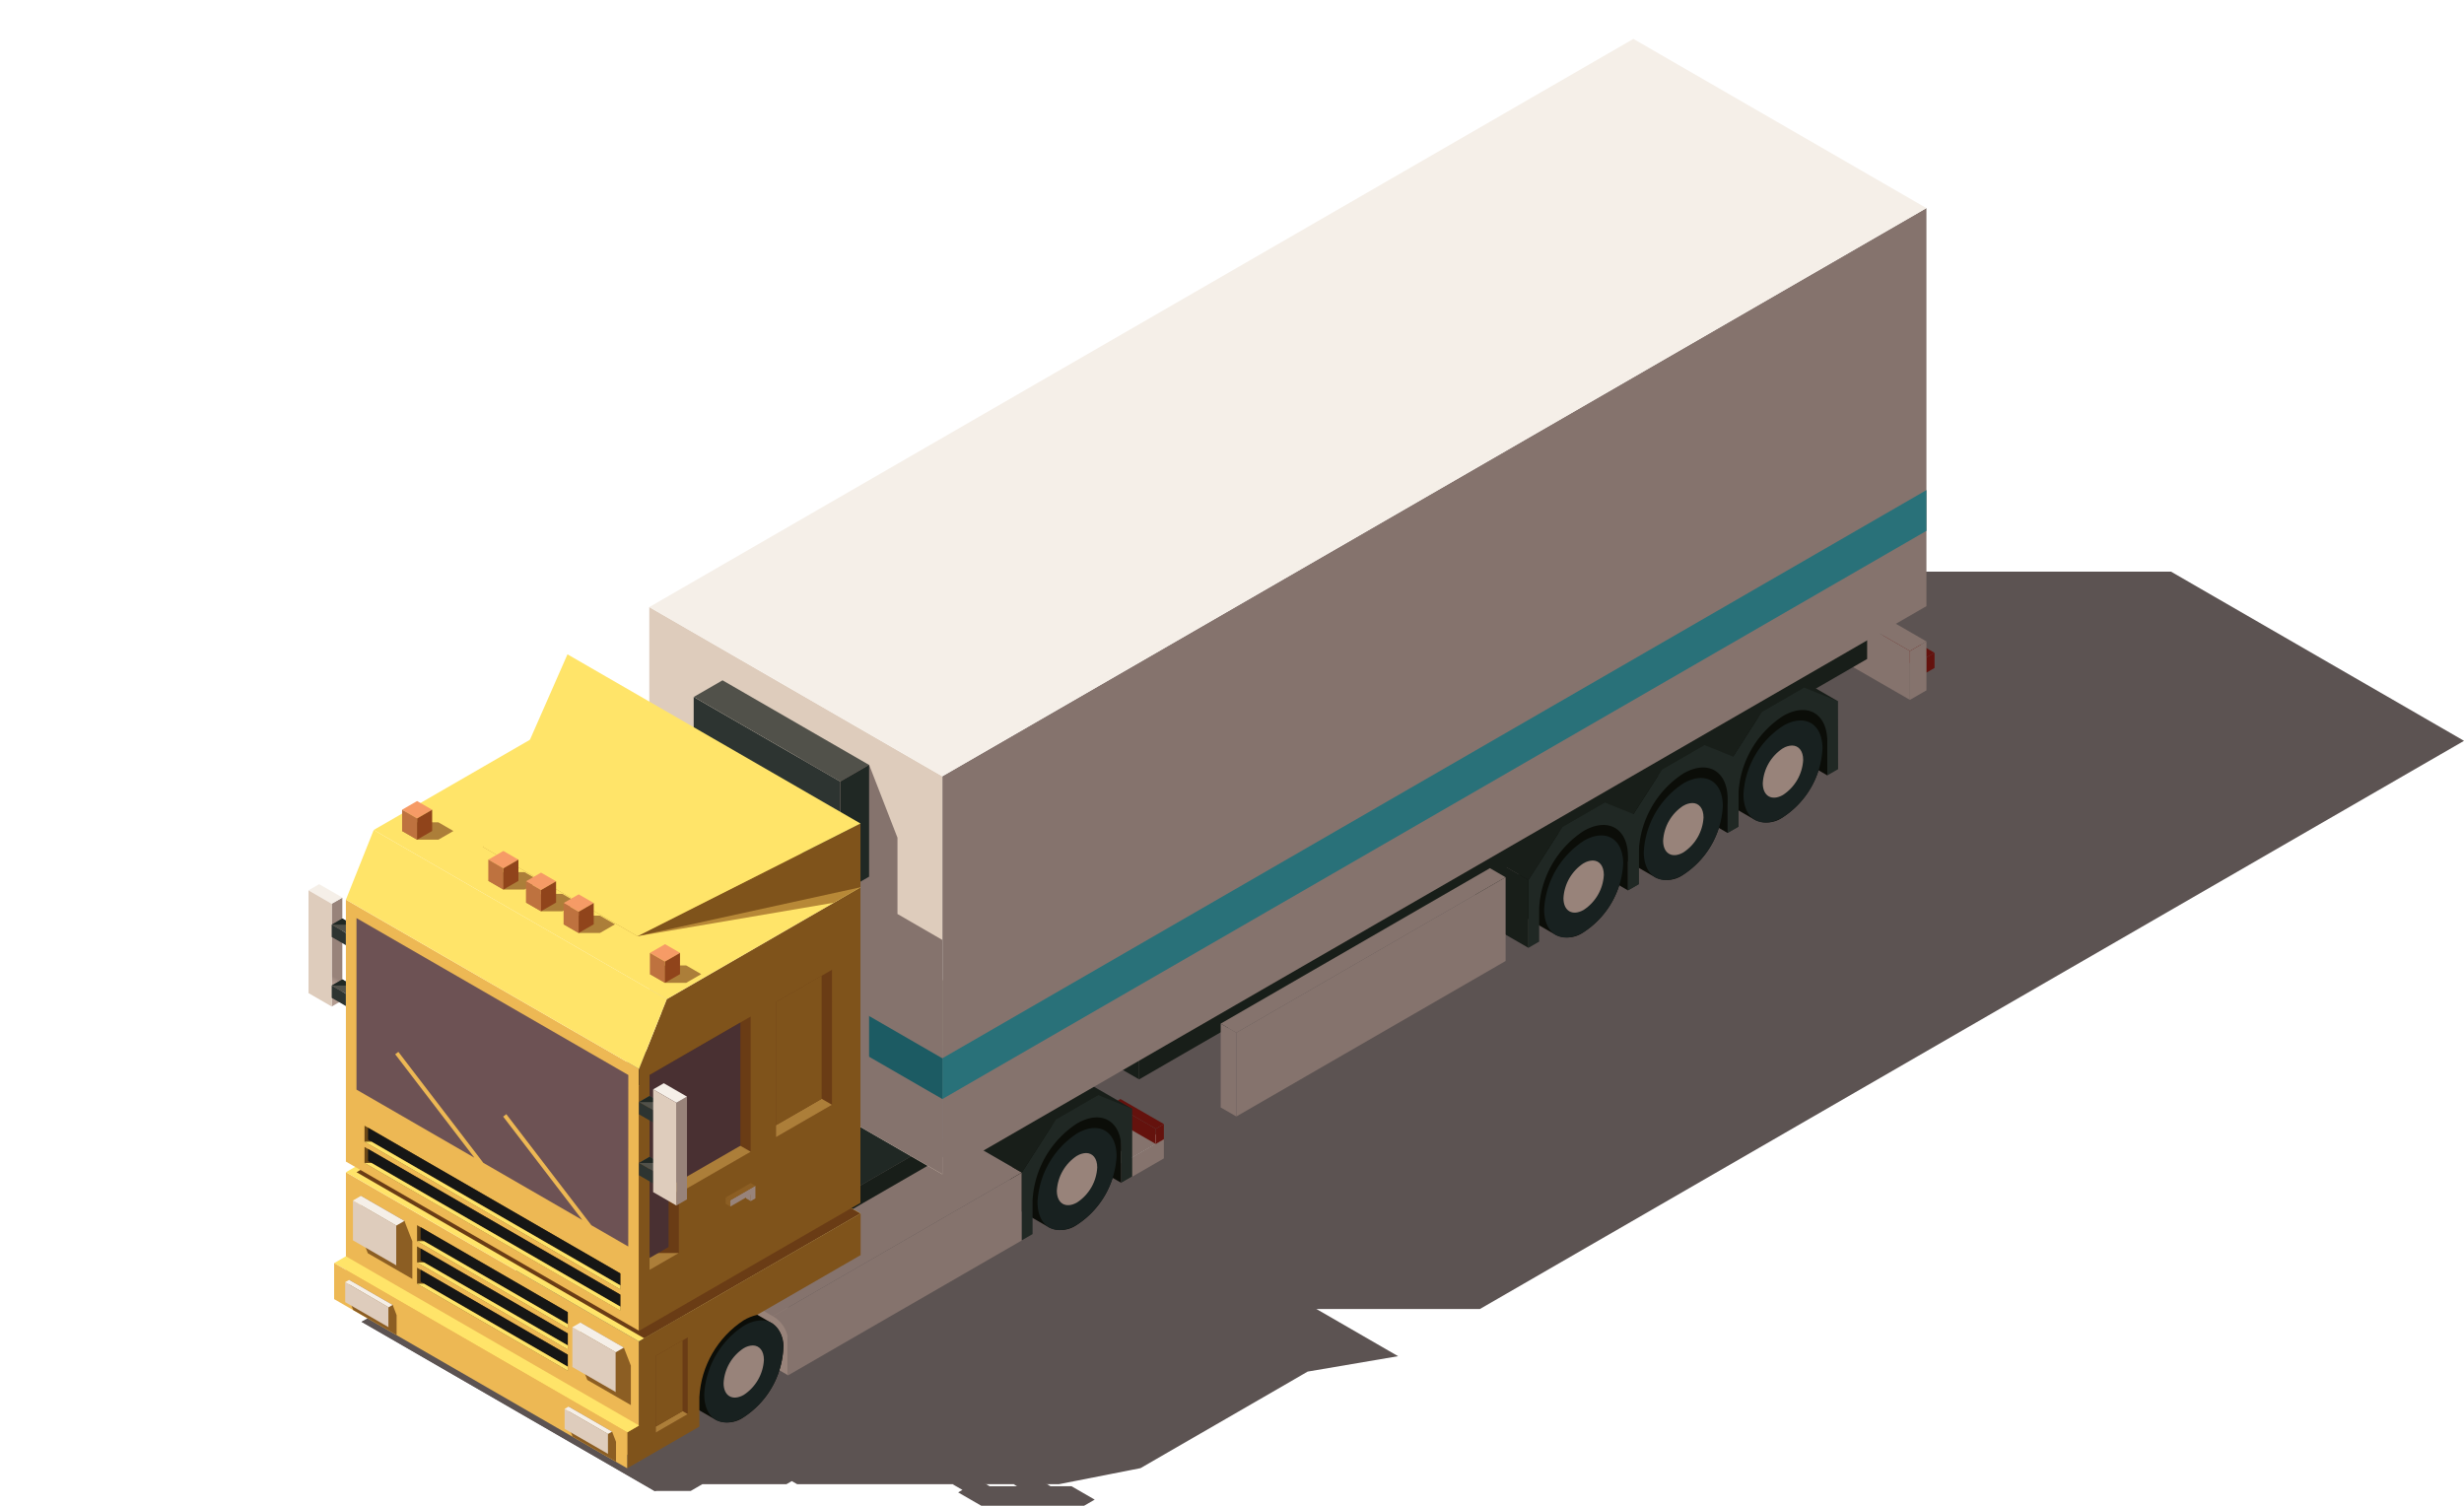 <svg xmlns="http://www.w3.org/2000/svg" xmlns:xlink="http://www.w3.org/1999/xlink" width="126" height="77" viewBox="0 0 126 77">
  <defs>
    <clipPath id="clip-path">
      <path id="Path_2535" data-name="Path 2535" d="M270.991,102.136l2.22,1.282v.778l-2.22-1.281Z" transform="translate(-270.991 -102.136)" fill="none" clip-rule="evenodd"/>
    </clipPath>
    <linearGradient id="linear-gradient" x1="-27.704" y1="15.277" x2="-27.602" y2="15.277" gradientUnits="objectBoundingBox">
      <stop offset="0" stop-color="#911411"/>
      <stop offset="1" stop-color="#64120d"/>
    </linearGradient>
    <clipPath id="clip-path-2">
      <path id="Path_2536" data-name="Path 2536" d="M278.877,105.645l-.413.239v.778l.413-.239Z" transform="translate(-278.464 -105.645)" fill="none" clip-rule="evenodd"/>
    </clipPath>
    <linearGradient id="linear-gradient-2" x1="-191.949" y1="42.587" x2="-191.26" y2="42.587" xlink:href="#linear-gradient"/>
    <clipPath id="clip-path-3">
      <path id="Path_2537" data-name="Path 2537" d="M271.4,101.333l2.22,1.281-.413.239-2.221-1.282Z" transform="translate(-270.99 -101.333)" fill="none" clip-rule="evenodd"/>
    </clipPath>
    <linearGradient id="linear-gradient-3" x1="-27.638" y1="15.397" x2="-27.536" y2="15.397" xlink:href="#linear-gradient"/>
    <clipPath id="clip-path-4">
      <path id="Path_2538" data-name="Path 2538" d="M225.179,76.228l14.985,8.652v2.5l-14.985-8.652Z" transform="translate(-225.179 -76.228)" fill="none" clip-rule="evenodd"/>
    </clipPath>
    <linearGradient id="linear-gradient-4" x1="-3.486" y1="3.085" x2="-3.47" y2="3.085" gradientUnits="objectBoundingBox">
      <stop offset="0" stop-color="#b29b90"/>
      <stop offset="1" stop-color="#85736d"/>
    </linearGradient>
    <clipPath id="clip-path-5">
      <path id="Path_2539" data-name="Path 2539" d="M225.179,75.072l14.985,8.652.846-.489-14.985-8.652Z" transform="translate(-225.179 -74.584)" fill="none" clip-rule="evenodd"/>
    </clipPath>
    <linearGradient id="linear-gradient-5" x1="-3.718" y1="3.247" x2="-3.701" y2="3.247" xlink:href="#linear-gradient-4"/>
    <clipPath id="clip-path-6">
      <rect id="Rectangle_1730" data-name="Rectangle 1730" width="110.224" height="75.011" fill="none"/>
    </clipPath>
    <clipPath id="clip-path-7">
      <path id="Path_2554" data-name="Path 2554" d="M95.387,159.235l2.22,1.281v-.778l-2.22-1.281Z" transform="translate(-95.387 -158.457)" fill="none"/>
    </clipPath>
    <linearGradient id="linear-gradient-6" x1="-9.678" y1="9.612" x2="-9.575" y2="9.612" xlink:href="#linear-gradient"/>
    <clipPath id="clip-path-9">
      <path id="Path_2557" data-name="Path 2557" d="M34.892,192.056,49.05,200.23v-4.415l-14.158-8.174Z" transform="translate(-34.892 -187.641)" fill="none"/>
    </clipPath>
    <linearGradient id="linear-gradient-7" x1="-0.57" y1="1.361" x2="-0.552" y2="1.361" gradientUnits="objectBoundingBox">
      <stop offset="0" stop-color="#5c5352"/>
      <stop offset="1" stop-color="#98837a"/>
    </linearGradient>
    <clipPath id="clip-path-11">
      <path id="Path_2563" data-name="Path 2563" d="M135.345,188.828l1.244-.718-1.47-.849h-2.49Z" transform="translate(-132.629 -187.26)" fill="none"/>
    </clipPath>
    <linearGradient id="linear-gradient-8" x1="-9.321" y1="6.071" x2="-9.251" y2="6.071" xlink:href="#linear-gradient-4"/>
    <clipPath id="clip-path-13">
      <path id="Path_2567" data-name="Path 2567" d="M29.489,173.342l14.985,8.652L57.2,174.645l-14.985-8.652Z" transform="translate(-29.489 -165.993)" fill="none"/>
    </clipPath>
    <linearGradient id="linear-gradient-9" x1="-0.207" y1="1.145" x2="-0.198" y2="1.145" xlink:href="#linear-gradient-4"/>
    <clipPath id="clip-path-15">
      <path id="Path_2572" data-name="Path 2572" d="M139.916,190.646v.977l2.168-1.253v-.977Z" transform="translate(-139.916 -189.394)" fill="none"/>
    </clipPath>
    <linearGradient id="linear-gradient-10" x1="-13.754" y1="6.345" x2="-13.654" y2="6.345" xlink:href="#linear-gradient-4"/>
    <clipPath id="clip-path-17">
      <path id="Path_2575" data-name="Path 2575" d="M138.351,184.044l2.22,1.281v-.778l-2.22-1.281Z" transform="translate(-138.351 -183.266)" fill="none"/>
    </clipPath>
    <linearGradient id="linear-gradient-11" x1="-13.817" y1="7.027" x2="-13.716" y2="7.027" xlink:href="#linear-gradient"/>
    <clipPath id="clip-path-18">
      <path id="Path_2576" data-name="Path 2576" d="M145.822,187.014v.778l.414-.239v-.778Z" transform="translate(-145.822 -186.775)" fill="none"/>
    </clipPath>
    <linearGradient id="linear-gradient-12" x1="-50.428" y1="17.939" x2="-50.08" y2="17.939" xlink:href="#linear-gradient"/>
    <clipPath id="clip-path-19">
      <path id="Path_2577" data-name="Path 2577" d="M138.35,182.7l2.22,1.281.414-.239-2.22-1.281Z" transform="translate(-138.35 -182.463)" fill="none"/>
    </clipPath>
    <linearGradient id="linear-gradient-13" x1="-15.302" y1="7.094" x2="-15.191" y2="7.094" xlink:href="#linear-gradient"/>
    <clipPath id="clip-path-21">
      <path id="Path_2585" data-name="Path 2585" d="M98.074,176.718h-.9l-.324.187-.323-.187h-.167l-.752.434,1.242.717,1.995-1.152Z" transform="translate(-95.604 -176.718)" fill="none"/>
    </clipPath>
    <linearGradient id="linear-gradient-14" x1="-8.422" y1="14.287" x2="-8.333" y2="14.287" gradientUnits="objectBoundingBox">
      <stop offset="0" stop-color="#252d2a"/>
      <stop offset="1" stop-color="#202622"/>
    </linearGradient>
    <clipPath id="clip-path-23">
      <path id="Path_2588" data-name="Path 2588" d="M79.925,202.462a1.554,1.554,0,0,1,.778,1.514v1.506l3.417-1.973,8.533-4.926v-3.469Z" transform="translate(-79.925 -195.113)" fill="none"/>
    </clipPath>
    <linearGradient id="linear-gradient-15" x1="-1.363" y1="1.278" x2="-1.345" y2="1.278" xlink:href="#linear-gradient-4"/>
    <clipPath id="clip-path-25">
      <path id="Path_2590" data-name="Path 2590" d="M119.485,177.735l2.718,1.57,2.157-1.245-2.718-1.57Z" transform="translate(-119.485 -176.489)" fill="none"/>
    </clipPath>
    <linearGradient id="linear-gradient-16" x1="-6.239" y1="4.841" x2="-6.186" y2="4.841" gradientUnits="objectBoundingBox">
      <stop offset="0" stop-color="#252d2a"/>
      <stop offset="1" stop-color="#181e19"/>
    </linearGradient>
    <clipPath id="clip-path-27">
      <path id="Path_2592" data-name="Path 2592" d="M72.47,225a2.285,2.285,0,0,0-1.033,1.79c0,.659.463.926,1.033.6A2.284,2.284,0,0,0,73.5,225.6c0-.467-.233-.738-.572-.738a.939.939,0,0,0-.461.141" transform="translate(-71.437 -224.859)" fill="none"/>
    </clipPath>
    <linearGradient id="linear-gradient-17" x1="-5.836" y1="2.59" x2="-5.752" y2="2.59" gradientUnits="objectBoundingBox">
      <stop offset="0" stop-color="#b29b90"/>
      <stop offset="1" stop-color="#98837a"/>
    </linearGradient>
    <clipPath id="clip-path-28">
      <path id="Path_2593" data-name="Path 2593" d="M73.016,225.973a1.772,1.772,0,0,0-.8,1.389c0,.512.36.719.8.463a1.773,1.773,0,0,0,.8-1.39c0-.363-.181-.573-.444-.573a.728.728,0,0,0-.358.11" transform="translate(-72.213 -225.863)" fill="none"/>
    </clipPath>
    <linearGradient id="linear-gradient-18" x1="-7.65" y1="3.18" x2="-7.541" y2="3.18" xlink:href="#linear-gradient-7"/>
    <clipPath id="clip-path-29">
      <path id="Path_2594" data-name="Path 2594" d="M73.588,226.989a1.24,1.24,0,0,0-.561.971c0,.357.251.5.561.324a1.239,1.239,0,0,0,.561-.971c0-.253-.127-.4-.31-.4a.511.511,0,0,0-.25.076" transform="translate(-73.027 -226.913)" fill="none"/>
    </clipPath>
    <linearGradient id="linear-gradient-19" x1="-11.178" y1="4.376" x2="-11.023" y2="4.376" xlink:href="#linear-gradient-17"/>
    <clipPath id="clip-path-30">
      <path id="Path_2595" data-name="Path 2595" d="M129.828,191.885a2.284,2.284,0,0,0-1.033,1.79c0,.659.463.926,1.033.6a2.284,2.284,0,0,0,1.033-1.79c0-.468-.233-.738-.572-.738a.936.936,0,0,0-.461.141" transform="translate(-128.795 -191.744)" fill="none"/>
    </clipPath>
    <linearGradient id="linear-gradient-20" x1="-10.688" y1="5.624" x2="-10.604" y2="5.624" xlink:href="#linear-gradient-17"/>
    <clipPath id="clip-path-31">
      <path id="Path_2596" data-name="Path 2596" d="M130.375,192.856a1.774,1.774,0,0,0-.8,1.39c0,.512.36.719.8.463a1.773,1.773,0,0,0,.8-1.389c0-.363-.181-.573-.444-.573a.726.726,0,0,0-.358.109" transform="translate(-129.573 -192.747)" fill="none"/>
    </clipPath>
    <linearGradient id="linear-gradient-21" x1="-13.89" y1="7.06" x2="-13.781" y2="7.06" xlink:href="#linear-gradient-7"/>
    <clipPath id="clip-path-32">
      <path id="Path_2597" data-name="Path 2597" d="M130.947,193.874a1.24,1.24,0,0,0-.56.971c0,.357.251.5.56.324a1.239,1.239,0,0,0,.561-.971c0-.254-.126-.4-.31-.4a.508.508,0,0,0-.25.077" transform="translate(-130.387 -193.797)" fill="none"/>
    </clipPath>
    <linearGradient id="linear-gradient-22" x1="-20.122" y1="9.97" x2="-19.966" y2="9.97" xlink:href="#linear-gradient-17"/>
    <clipPath id="clip-path-34">
      <path id="Path_2604" data-name="Path 2604" d="M240.981,107.6l2.718,1.57,2.158-1.246-2.718-1.569Z" transform="translate(-240.981 -106.353)" fill="none"/>
    </clipPath>
    <linearGradient id="linear-gradient-23" x1="-12.651" y1="9.115" x2="-12.598" y2="9.115" xlink:href="#linear-gradient-16"/>
    <clipPath id="clip-path-36">
      <path id="Path_2606" data-name="Path 2606" d="M251.326,121.748a2.283,2.283,0,0,0-1.033,1.79c0,.659.463.926,1.033.6a2.285,2.285,0,0,0,1.033-1.79c0-.467-.233-.738-.572-.738a.937.937,0,0,0-.461.141" transform="translate(-250.293 -121.607)" fill="none"/>
    </clipPath>
    <linearGradient id="linear-gradient-24" x1="-20.964" y1="12.051" x2="-20.88" y2="12.051" xlink:href="#linear-gradient-17"/>
    <clipPath id="clip-path-37">
      <path id="Path_2607" data-name="Path 2607" d="M251.872,122.72a1.774,1.774,0,0,0-.8,1.39c0,.512.359.719.8.463a1.773,1.773,0,0,0,.8-1.389c0-.363-.181-.573-.444-.573a.726.726,0,0,0-.358.109" transform="translate(-251.07 -122.611)" fill="none"/>
    </clipPath>
    <linearGradient id="linear-gradient-25" x1="-27.107" y1="15.277" x2="-26.998" y2="15.277" xlink:href="#linear-gradient-7"/>
    <clipPath id="clip-path-38">
      <path id="Path_2608" data-name="Path 2608" d="M252.444,123.737a1.239,1.239,0,0,0-.561.971c0,.357.251.5.561.324a1.24,1.24,0,0,0,.561-.971c0-.253-.127-.4-.31-.4a.51.51,0,0,0-.25.076" transform="translate(-251.883 -123.661)" fill="none"/>
    </clipPath>
    <linearGradient id="linear-gradient-26" x1="-39.061" y1="21.813" x2="-38.905" y2="21.813" xlink:href="#linear-gradient-17"/>
    <clipPath id="clip-path-40">
      <path id="Path_2614" data-name="Path 2614" d="M223.83,117.491l2.718,1.57,2.158-1.246-2.718-1.57Z" transform="translate(-223.83 -116.245)" fill="none"/>
    </clipPath>
    <linearGradient id="linear-gradient-27" x1="-11.745" y1="8.512" x2="-11.693" y2="8.512" xlink:href="#linear-gradient-16"/>
    <clipPath id="clip-path-42">
      <path id="Path_2616" data-name="Path 2616" d="M234.174,131.641a2.283,2.283,0,0,0-1.033,1.79c0,.659.463.926,1.033.6a2.283,2.283,0,0,0,1.033-1.789c0-.468-.233-.738-.572-.738a.937.937,0,0,0-.461.141" transform="translate(-233.141 -131.5)" fill="none"/>
    </clipPath>
    <linearGradient id="linear-gradient-28" x1="-19.514" y1="11.145" x2="-19.429" y2="11.145" xlink:href="#linear-gradient-17"/>
    <clipPath id="clip-path-43">
      <path id="Path_2617" data-name="Path 2617" d="M234.72,132.614a1.772,1.772,0,0,0-.8,1.389c0,.512.359.719.8.463a1.773,1.773,0,0,0,.8-1.389c0-.363-.181-.573-.444-.573a.728.728,0,0,0-.358.11" transform="translate(-233.918 -132.504)" fill="none"/>
    </clipPath>
    <linearGradient id="linear-gradient-29" x1="-25.243" y1="14.119" x2="-25.135" y2="14.119" xlink:href="#linear-gradient-7"/>
    <clipPath id="clip-path-44">
      <path id="Path_2618" data-name="Path 2618" d="M235.292,133.631a1.238,1.238,0,0,0-.561.971c0,.358.251.5.561.324a1.239,1.239,0,0,0,.561-.971c0-.253-.127-.4-.31-.4a.508.508,0,0,0-.25.077" transform="translate(-234.731 -133.554)" fill="none"/>
    </clipPath>
    <linearGradient id="linear-gradient-30" x1="-36.387" y1="20.143" x2="-36.231" y2="20.143" xlink:href="#linear-gradient-17"/>
    <clipPath id="clip-path-46">
      <path id="Path_2624" data-name="Path 2624" d="M206.678,127.384l2.718,1.57,2.158-1.246-2.718-1.569Z" transform="translate(-206.678 -126.139)" fill="none"/>
    </clipPath>
    <linearGradient id="linear-gradient-31" x1="-10.841" y1="7.909" x2="-10.788" y2="7.909" xlink:href="#linear-gradient-16"/>
    <clipPath id="clip-path-48">
      <path id="Path_2626" data-name="Path 2626" d="M217.021,141.535a2.283,2.283,0,0,0-1.033,1.79c0,.659.463.926,1.033.6a2.283,2.283,0,0,0,1.033-1.79c0-.467-.233-.737-.572-.737a.933.933,0,0,0-.461.141" transform="translate(-215.988 -141.394)" fill="none"/>
    </clipPath>
    <linearGradient id="linear-gradient-32" x1="-18.061" y1="10.237" x2="-17.976" y2="10.237" xlink:href="#linear-gradient-17"/>
    <clipPath id="clip-path-49">
      <path id="Path_2627" data-name="Path 2627" d="M217.568,142.507a1.773,1.773,0,0,0-.8,1.39c0,.512.359.718.8.463a1.775,1.775,0,0,0,.8-1.39c0-.363-.181-.573-.444-.573a.727.727,0,0,0-.358.11" transform="translate(-216.766 -142.397)" fill="none"/>
    </clipPath>
    <linearGradient id="linear-gradient-33" x1="-23.377" y1="12.96" x2="-23.269" y2="12.96" xlink:href="#linear-gradient-7"/>
    <clipPath id="clip-path-50">
      <path id="Path_2628" data-name="Path 2628" d="M218.14,143.523a1.24,1.24,0,0,0-.561.971c0,.357.251.5.561.324a1.238,1.238,0,0,0,.56-.971c0-.253-.126-.4-.31-.4a.51.51,0,0,0-.25.076" transform="translate(-217.579 -143.447)" fill="none"/>
    </clipPath>
    <linearGradient id="linear-gradient-34" x1="-33.715" y1="18.474" x2="-33.56" y2="18.474" xlink:href="#linear-gradient-17"/>
    <clipPath id="clip-path-52">
      <path id="Path_2630" data-name="Path 2630" d="M157,150.675l.8.464,13.769-7.95-.8-.464Z" transform="translate(-157.004 -142.725)" fill="none"/>
    </clipPath>
    <linearGradient id="linear-gradient-35" x1="-2.706" y1="2.469" x2="-2.688" y2="2.469" xlink:href="#linear-gradient-4"/>
    <clipPath id="clip-path-53">
      <path id="Path_2631" data-name="Path 2631" d="M109.088,58.176V78.529l50.323-29.053V29.121Z" transform="translate(-109.088 -29.121)" fill="none"/>
    </clipPath>
    <linearGradient id="linear-gradient-36" x1="-0.343" y1="1.113" x2="-0.339" y2="1.113" xlink:href="#linear-gradient-4"/>
    <clipPath id="clip-path-55">
      <path id="Path_2633" data-name="Path 2633" d="M73.748,126.833l-1-.58v3.263h0v8.717l10.8,6.235v-11.98l-2.3-1.33v-3.9L79.8,123.535l-6.047-.6Z" transform="translate(-72.743 -122.935)" fill="none"/>
    </clipPath>
    <linearGradient id="linear-gradient-37" x1="-2.001" y1="1.787" x2="-1.974" y2="1.787" xlink:href="#linear-gradient-4"/>
    <clipPath id="clip-path-57">
      <path id="Path_2635" data-name="Path 2635" d="M275.614,104.193v2.5l.846-.488v-2.5Z" transform="translate(-275.613 -103.704)" fill="none"/>
    </clipPath>
    <linearGradient id="linear-gradient-38" x1="-36.42" y1="14.665" x2="-36.287" y2="14.665" xlink:href="#linear-gradient-4"/>
    <clipPath id="clip-path-58">
      <path id="Path_2636" data-name="Path 2636" d="M159.7,152.236v4.284l13.769-7.95v-4.285Z" transform="translate(-159.703 -144.286)" fill="none"/>
    </clipPath>
    <linearGradient id="linear-gradient-39" x1="-2.512" y1="1.989" x2="-2.495" y2="1.989" xlink:href="#linear-gradient-4"/>
    <clipPath id="clip-path-59">
      <path id="Path_2637" data-name="Path 2637" d="M157,173.769l.8.463v-4.284l-.8-.464Z" transform="translate(-157.003 -169.484)" fill="none"/>
    </clipPath>
    <linearGradient id="linear-gradient-40" x1="-48.134" y1="5.168" x2="-47.826" y2="5.168" xlink:href="#linear-gradient-4"/>
    <clipPath id="clip-path-62">
      <path id="Path_2640" data-name="Path 2640" d="M58.653,148.411l14.985,8.651V154.98l-14.984-8.653Z" transform="translate(-58.653 -146.327)" fill="none"/>
    </clipPath>
    <linearGradient id="linear-gradient-42" x1="-1.766" y1="2.225" x2="-1.739" y2="2.225" gradientUnits="objectBoundingBox">
      <stop offset="0" stop-color="#297079"/>
      <stop offset="1" stop-color="#1c5b63"/>
    </linearGradient>
    <clipPath id="clip-path-64">
      <path id="Path_2644" data-name="Path 2644" d="M91.513,125.808V140.73l1.475-.852V124.956Z" transform="translate(-91.513 -124.956)" fill="none"/>
    </clipPath>
    <linearGradient id="linear-gradient-43" x1="-18.424" y1="2.402" x2="-18.223" y2="2.402" xlink:href="#linear-gradient-4"/>
    <clipPath id="clip-path-65">
      <path id="Path_2645" data-name="Path 2645" d="M91.513,125.808v5.715l1.476-.852v-5.715Z" transform="translate(-91.513 -124.956)" fill="none"/>
    </clipPath>
    <linearGradient id="linear-gradient-44" x1="-18.424" y1="5.769" x2="-18.223" y2="5.769" gradientUnits="objectBoundingBox">
      <stop offset="0" stop-color="#181e19"/>
      <stop offset="1" stop-color="#202824"/>
    </linearGradient>
    <clipPath id="clip-path-67">
      <path id="Path_2647" data-name="Path 2647" d="M3.992,148.109v5.254l.544-.314V147.8Z" transform="translate(-3.992 -147.795)" fill="none"/>
    </clipPath>
    <linearGradient id="linear-gradient-45" x1="0.214" y1="9.2" x2="0.272" y2="9.2" xlink:href="#linear-gradient-17"/>
    <clipPath id="clip-path-69">
      <path id="Path_2659" data-name="Path 2659" d="M8.267,179.953l14.713,8.495,11.056-6.384-14.713-8.495Z" transform="translate(-8.267 -173.569)" fill="none"/>
    </clipPath>
    <linearGradient id="linear-gradient-46" x1="-0.06" y1="1.394" x2="-0.049" y2="1.394" gradientUnits="objectBoundingBox">
      <stop offset="0" stop-color="#a8733a"/>
      <stop offset="1" stop-color="#6a3c15"/>
    </linearGradient>
    <clipPath id="clip-path-71">
      <path id="Path_2661" data-name="Path 2661" d="M58.3,151.741l-1.421,3.564V168.7L68.2,162.157V146.021Z" transform="translate(-56.874 -146.021)" fill="none"/>
    </clipPath>
    <linearGradient id="linear-gradient-47" x1="-0.567" y1="1.302" x2="-0.553" y2="1.302" gradientUnits="objectBoundingBox">
      <stop offset="0" stop-color="#a8733a"/>
      <stop offset="1" stop-color="#7f531b"/>
    </linearGradient>
    <clipPath id="clip-path-72">
      <path id="Path_2662" data-name="Path 2662" d="M58.7,171.26v9.97l1.5-.867V177.3l3.671-2.119v-6.91Z" transform="translate(-58.702 -168.273)" fill="none"/>
    </clipPath>
    <linearGradient id="linear-gradient-48" x1="-1.744" y1="1.831" x2="-1.711" y2="1.831" xlink:href="#linear-gradient-46"/>
    <clipPath id="clip-path-74">
      <path id="Path_2668" data-name="Path 2668" d="M56.607,140.8l11.407-2.5v-3.262Z" transform="translate(-56.607 -135.041)" fill="none"/>
    </clipPath>
    <linearGradient id="linear-gradient-49" x1="-1.264" y1="3.528" x2="-1.24" y2="3.528" xlink:href="#linear-gradient-47"/>
    <clipPath id="clip-path-76">
      <path id="Path_2670" data-name="Path 2670" d="M55.448,208.7V213l-.6.348v1.84l2.326-1.344v0l1.363-.787V211.55a5.019,5.019,0,0,1,2.27-3.932,2.363,2.363,0,0,1,.676-.272l5.3-3.059V202.16Z" transform="translate(-54.845 -202.16)" fill="none"/>
    </clipPath>
    <linearGradient id="linear-gradient-50" x1="-0.821" y1="0.989" x2="-0.804" y2="0.989" xlink:href="#linear-gradient-47"/>
    <clipPath id="clip-path-78">
      <path id="Path_2672" data-name="Path 2672" d="M12.934,195.268l7.527,4.345V199l-7.527-4.346Zm0-1.088,7.527,4.346v-.612l-7.527-4.346Zm0-1.087,7.527,4.346v-.612l-7.527-4.346Zm-2.687-4,12.9,7.449v-.612l-12.9-7.449Zm0-1.087,12.9,7.449v-.612l-12.9-7.449Z" transform="translate(-10.247 -187.394)" fill="none"/>
    </clipPath>
    <linearGradient id="linear-gradient-51" x1="-0.057" y1="1.268" x2="-0.04" y2="1.268" gradientUnits="objectBoundingBox">
      <stop offset="0" stop-color="#161615"/>
      <stop offset="1" stop-color="#161615"/>
    </linearGradient>
    <clipPath id="clip-path-79">
      <path id="Path_2673" data-name="Path 2673" d="M75.31,198.795l.239.138v-.323l-.239-.138Z" transform="translate(-75.31 -198.472)" fill="none"/>
    </clipPath>
    <linearGradient id="linear-gradient-52" x1="-43.038" y1="35.54" x2="-42.463" y2="35.54" xlink:href="#linear-gradient-17"/>
    <clipPath id="clip-path-80">
      <path id="Path_2674" data-name="Path 2674" d="M72.605,198.124v.323l1.042-.6v.323l.239-.138v-.461h0v-.185Z" transform="translate(-72.605 -197.385)" fill="none"/>
    </clipPath>
    <linearGradient id="linear-gradient-53" x1="-15.357" y1="13.582" x2="-15.145" y2="13.582" xlink:href="#linear-gradient-17"/>
    <clipPath id="clip-path-81">
      <path id="Path_2675" data-name="Path 2675" d="M71.8,199.733l.239.138v-.323l-.239-.138Z" transform="translate(-71.802 -199.41)" fill="none"/>
    </clipPath>
    <linearGradient id="linear-gradient-54" x1="-89.417" y1="34.228" x2="-88.172" y2="34.228" gradientUnits="objectBoundingBox">
      <stop offset="0" stop-color="#98837a"/>
      <stop offset="1" stop-color="#8c5e23"/>
    </linearGradient>
    <clipPath id="clip-path-82">
      <path id="Path_2676" data-name="Path 2676" d="M71.8,197.661l.239.138,1.281-.739-.239-.138Z" transform="translate(-71.802 -196.921)" fill="none"/>
    </clipPath>
    <linearGradient id="linear-gradient-55" x1="-12.095" y1="11.183" x2="-11.925" y2="11.183" gradientUnits="objectBoundingBox">
      <stop offset="0" stop-color="#b29b90"/>
      <stop offset="1" stop-color="#8c5e23"/>
    </linearGradient>
    <clipPath id="clip-path-84">
      <path id="Path_2681" data-name="Path 2681" d="M52.885,225.476v2.037l.413-.239v-2.037Z" transform="translate(-52.885 -225.237)" fill="none"/>
    </clipPath>
    <linearGradient id="linear-gradient-56" x1="-38.019" y1="3.554" x2="-37.3" y2="3.554" xlink:href="#linear-gradient-55"/>
    <clipPath id="clip-path-86">
      <path id="Path_2684" data-name="Path 2684" d="M15.117,203.672v2.037l.414-.239v-2.037Z" transform="translate(-15.117 -203.433)" fill="none"/>
    </clipPath>
    <linearGradient id="linear-gradient-57" x1="-10.86" y1="6.401" x2="-10.142" y2="6.401" xlink:href="#linear-gradient-55"/>
    <clipPath id="clip-path-88">
      <path id="Path_2687" data-name="Path 2687" d="M51.55,239.821v1.019l.207-.119V239.7Z" transform="translate(-51.55 -239.702)" fill="none"/>
    </clipPath>
    <linearGradient id="linear-gradient-58" x1="-74.066" y1="3.331" x2="-72.629" y2="3.331" xlink:href="#linear-gradient-55"/>
    <clipPath id="clip-path-90">
      <path id="Path_2690" data-name="Path 2690" d="M13.784,218.015v1.019l.206-.119V217.9Z" transform="translate(-13.784 -217.896)" fill="none"/>
    </clipPath>
    <linearGradient id="linear-gradient-59" x1="-19.833" y1="9.021" x2="-18.394" y2="9.021" xlink:href="#linear-gradient-55"/>
    <clipPath id="clip-path-92">
      <path id="Path_2692" data-name="Path 2692" d="M6.437,139.716l14.986,8.652,1.421-3.564L7.858,136.152Z" transform="translate(-6.437 -136.152)" fill="none"/>
    </clipPath>
    <linearGradient id="linear-gradient-60" x1="-0.039" y1="1.9" x2="-0.023" y2="1.9" gradientUnits="objectBoundingBox">
      <stop offset="0" stop-color="#f5c45b"/>
      <stop offset="1" stop-color="#ffe469"/>
    </linearGradient>
    <clipPath id="clip-path-93">
      <path id="Path_2693" data-name="Path 2693" d="M80.46,161.85v6.91l2.865-1.654V160.2Z" transform="translate(-80.46 -160.196)" fill="none"/>
    </clipPath>
    <linearGradient id="linear-gradient-61" x1="-4.217" y1="3.062" x2="-4.162" y2="3.062" xlink:href="#linear-gradient-46"/>
    <clipPath id="clip-path-95">
      <path id="Path_2695" data-name="Path 2695" d="M80.46,162.575v6.3l2.334-1.348v-6.3Z" transform="translate(-80.46 -161.228)" fill="none"/>
    </clipPath>
    <linearGradient id="linear-gradient-62" x1="-3.862" y1="3.479" x2="-3.811" y2="3.479" xlink:href="#linear-gradient-47"/>
    <clipPath id="clip-path-96">
      <path id="Path_2696" data-name="Path 2696" d="M59.777,224.427v3.923l1.632-.942v-3.923Z" transform="translate(-59.777 -223.485)" fill="none"/>
    </clipPath>
    <linearGradient id="linear-gradient-63" x1="-6.42" y1="1.71" x2="-6.309" y2="1.71" xlink:href="#linear-gradient-46"/>
    <clipPath id="clip-path-98">
      <path id="Path_2698" data-name="Path 2698" d="M59.777,224.79v3.616l1.366-.789V224Z" transform="translate(-59.777 -224.001)" fill="none"/>
    </clipPath>
    <linearGradient id="linear-gradient-64" x1="-5.038" y1="1.885" x2="-4.948" y2="1.885" xlink:href="#linear-gradient-47"/>
    <clipPath id="clip-path-100">
      <path id="Path_2730" data-name="Path 2730" d="M63.31,182.357v5.254l.544-.313v-5.254Z" transform="translate(-63.31 -182.043)" fill="none"/>
    </clipPath>
    <linearGradient id="linear-gradient-65" x1="-5.511" y1="4.034" x2="-5.417" y2="4.034" xlink:href="#linear-gradient-17"/>
    <clipPath id="clip-omsetningen">
      <rect width="126" height="77"/>
    </clipPath>
  </defs>
  <g id="omsetningen" clip-path="url(#clip-omsetningen)">
    <g id="Group_3633" data-name="Group 3633" transform="translate(15.776 1.989)">
      <path id="Path_2534" data-name="Path 2534" d="M82.67,120.743l14.985,8.652h20.354l50.323-29.054-14.985-8.652H132.993Z" transform="translate(-58.107 -64.447)" fill="#5c5352"/>
      <g id="Group_3432" data-name="Group 3432" transform="translate(80.515 30.346)">
        <g id="Group_3431" data-name="Group 3431" clip-path="url(#clip-path)">
          <rect id="Rectangle_1725" data-name="Rectangle 1725" width="2.894" height="2.953" transform="translate(-0.892 1.545) rotate(-60)" fill="url(#linear-gradient)"/>
        </g>
      </g>
      <g id="Group_3434" data-name="Group 3434" transform="translate(82.736 31.389)">
        <g id="Group_3433" data-name="Group 3433" clip-path="url(#clip-path-2)">
          <rect id="Rectangle_1726" data-name="Rectangle 1726" width="0.431" height="1.024" transform="matrix(1, -0.017, 0.017, 1, -0.018, 0)" fill="url(#linear-gradient-2)"/>
        </g>
      </g>
      <g id="Group_3436" data-name="Group 3436" transform="translate(80.515 30.108)">
        <g id="Group_3435" data-name="Group 3435" clip-path="url(#clip-path-3)">
          <rect id="Rectangle_1727" data-name="Rectangle 1727" width="2.908" height="2.963" transform="translate(-0.758 0.813) rotate(-47)" fill="url(#linear-gradient-3)"/>
        </g>
      </g>
      <g id="Group_3438" data-name="Group 3438" transform="translate(66.904 22.648)">
        <g id="Group_3437" data-name="Group 3437" clip-path="url(#clip-path-4)">
          <rect id="Rectangle_1728" data-name="Rectangle 1728" width="18.666" height="18.1" transform="translate(-5.456 4.418) rotate(-39)" fill="url(#linear-gradient-4)"/>
        </g>
      </g>
      <g id="Group_3440" data-name="Group 3440" transform="translate(66.904 22.16)">
        <g id="Group_3439" data-name="Group 3439" clip-path="url(#clip-path-5)">
          <rect id="Rectangle_1729" data-name="Rectangle 1729" width="17.738" height="17.573" transform="translate(-4.568 4.411) rotate(-44)" fill="url(#linear-gradient-5)"/>
        </g>
      </g>
      <path id="Path_2540" data-name="Path 2540" d="M203.594,83.219l2.718,1.57L202,85.7l-2.3-1.943,2.158-1.245Z" transform="translate(-140.361 -57.998)" fill="#3b443f" fill-rule="evenodd"/>
      <path id="Path_2541" data-name="Path 2541" d="M208.617,88.5l-1.744-.705-2.158,1.246-1.743,2.718v-.011l5.645-3.259Z" transform="translate(-142.666 -61.711)" fill="#202824" fill-rule="evenodd"/>
      <path id="Path_2542" data-name="Path 2542" d="M199.693,83.759l2.718,1.57,2.158-1.246-2.718-1.57Z" transform="translate(-140.361 -57.998)" fill="#51514a" fill-rule="evenodd"/>
      <path id="Path_2543" data-name="Path 2543" d="M195.626,86.706l2.718,1.57-1.719,2.719-2.718-1.57Z" transform="translate(-136.294 -60.944)" fill="#353c37" fill-rule="evenodd"/>
      <path id="Path_2544" data-name="Path 2544" d="M206.363,90.943l1.511-.44,2.13-1.23.014-.441Z" transform="translate(-145.049 -62.439)" fill="#202824" fill-rule="evenodd"/>
      <path id="Path_2545" data-name="Path 2545" d="M144.965,84.723l9.549,5.514-34.163,19.724-9.549-5.514Z" transform="translate(-77.881 -59.551)" fill="#51514a" fill-rule="evenodd"/>
      <path id="Path_2546" data-name="Path 2546" d="M180.176,97.317l-37.232,21.5v2.793l37.232-21.5Z" transform="translate(-100.473 -68.402)" fill="#181e19" fill-rule="evenodd"/>
      <path id="Path_2547" data-name="Path 2547" d="M110.8,151.108l9.55,5.515v2.793L110.8,153.9Z" transform="translate(-77.881 -106.212)" fill="#181e19" fill-rule="evenodd"/>
      <path id="Path_2548" data-name="Path 2548" d="M72.392,172.548l9.549,5.514L63.148,188.911,53.6,183.4Z" transform="translate(-37.674 -121.281)" fill="#5c5352" fill-rule="evenodd"/>
      <path id="Path_2549" data-name="Path 2549" d="M117.354,174.836l2.22,1.281-.414.239h-.778l-2.221-1.281.414-.239Zm-12.766-7.372,2.22,1.281-.414.239h-.778L103.4,167.7l.413-.239Z" transform="translate(-72.676 -117.708)" fill="#5c5352" fill-rule="evenodd"/>
      <path id="Path_2550" data-name="Path 2550" d="M130.21,196.028l-.028,1.006-2.056,1.187-.034.02-.034.019-.034.02h0l-3.459,1.006H121.1l-2.718-1.569,5.642-3.26h3.47Z" transform="translate(-83.208 -136.681)" fill="#5c5352" fill-rule="evenodd"/>
      <g id="Group_3442" data-name="Group 3442">
        <g id="Group_3441" data-name="Group 3441" clip-path="url(#clip-path-6)">
          <path id="Path_2551" data-name="Path 2551" d="M9.133,204.5l14.986,8.652H25.96c.2-.115.4-.233.6-.348h4.3l.273-.157.272.157H44.8l4.166-.82h0q3.83-2.212,7.661-4.424l.078-.045.078-.045.077-.045.078-.045.078-.045.078-.045.078-.045.077-.045.078-.045.078-.045.078-.045.029-.017h0l4.626-.788-14.985-8.652h-19.4l-.273.158-.272-.157H25.082l-5.3,3.057c-.138.123.185-.04-.56.39a14.339,14.339,0,0,1-4.89,1.311H12.827l-1.363.787q-1.164.672-2.331,1.343" transform="translate(-6.419 -138.898)" fill="#5c5352" fill-rule="evenodd"/>
          <path id="Path_2552" data-name="Path 2552" d="M39.06,169.608l-.4-.332-2.744,1.584,13.479,7.783h.978l2.169-1.252Zm7.387,11.453h-.978l-12.5,7.216.414.239h.977l12.5-7.218Zm-31.614,1.426h-.977l-4.723,2.1,14.986,8.652,2.585-.956,3.115-1.141-14.985-8.651" transform="translate(-6.419 -118.982)" fill="#5c5352" fill-rule="evenodd"/>
          <path id="Path_2553" data-name="Path 2553" d="M116.923,248.11h-1.07l-.727-.42H114.5l-.543.314.183.106h-1.4l-.727-.42h-.631l-.543.314.507.293-.22.127,1.185.684h5.254l.544-.314-1.185-.684" transform="translate(-77.906 -174.098)" fill="#5c5352" fill-rule="evenodd"/>
        </g>
      </g>
      <g id="Group_3444" data-name="Group 3444" transform="translate(28.341 47.08)">
        <g id="Group_3443" data-name="Group 3443" clip-path="url(#clip-path-7)">
          <rect id="Rectangle_1731" data-name="Rectangle 1731" width="2.894" height="2.952" transform="translate(-0.892 1.545) rotate(-60)" fill="url(#linear-gradient-6)"/>
        </g>
      </g>
      <g id="Group_3446" data-name="Group 3446">
        <g id="Group_3445" data-name="Group 3445" clip-path="url(#clip-path-6)">
          <path id="Path_2555" data-name="Path 2555" d="M103.272,161.966l-.414.239v.778l.414-.239Z" transform="translate(-72.298 -113.843)" fill="#c1190f" fill-rule="evenodd"/>
          <path id="Path_2556" data-name="Path 2556" d="M95.8,157.654l2.22,1.281-.413.239-2.22-1.281Z" transform="translate(-67.046 -110.813)" fill="#d5180f" fill-rule="evenodd"/>
        </g>
      </g>
      <g id="Group_3448" data-name="Group 3448" transform="translate(10.367 55.751)">
        <g id="Group_3447" data-name="Group 3447" clip-path="url(#clip-path-9)">
          <rect id="Rectangle_1733" data-name="Rectangle 1733" width="16.3" height="15.059" transform="translate(-2.358 0.458) rotate(-11)" fill="url(#linear-gradient-7)"/>
        </g>
      </g>
      <g id="Group_3450" data-name="Group 3450">
        <g id="Group_3449" data-name="Group 3449" clip-path="url(#clip-path-6)">
          <path id="Path_2558" data-name="Path 2558" d="M82.1,153.355l2.718,1.57-4.315.914L78.2,153.9l2.158-1.245Z" transform="translate(-54.963 -107.296)" fill="#3b443f" fill-rule="evenodd"/>
          <path id="Path_2559" data-name="Path 2559" d="M87.12,158.638l-1.744-.705-2.158,1.246L81.476,161.9v-.011l5.645-3.259Z" transform="translate(-57.268 -111.008)" fill="#202824" fill-rule="evenodd"/>
          <path id="Path_2560" data-name="Path 2560" d="M78.2,153.9l2.718,1.57,2.158-1.245-2.718-1.57Z" transform="translate(-54.963 -107.296)" fill="#51514a" fill-rule="evenodd"/>
          <path id="Path_2561" data-name="Path 2561" d="M74.129,156.842l2.718,1.57-1.719,2.719-2.718-1.57Z" transform="translate(-50.896 -110.242)" fill="#353c37" fill-rule="evenodd"/>
          <path id="Path_2562" data-name="Path 2562" d="M91.646,160.275l-2.169,1.251,14.985,8.652,2.169-1.252Z" transform="translate(-62.892 -112.655)" fill="#f5efe8" fill-rule="evenodd"/>
        </g>
      </g>
      <g id="Group_3452" data-name="Group 3452" transform="translate(39.406 55.638)">
        <g id="Group_3451" data-name="Group 3451" clip-path="url(#clip-path-11)">
          <rect id="Rectangle_1735" data-name="Rectangle 1735" width="4.214" height="3.338" transform="matrix(0.866, -0.5, 0.5, 0.866, -0.679, 0.392)" fill="url(#linear-gradient-8)"/>
        </g>
      </g>
      <g id="Group_3454" data-name="Group 3454">
        <g id="Group_3453" data-name="Group 3453" clip-path="url(#clip-path-6)">
          <path id="Path_2564" data-name="Path 2564" d="M127.688,178.639l3.633,2.1v3.328l-3.633-2.1Z" transform="translate(-89.75 -125.563)" fill="#0b0d08" fill-rule="evenodd"/>
          <path id="Path_2565" data-name="Path 2565" d="M122.671,190.577a1.423,1.423,0,0,0,1.429-.142,4.468,4.468,0,0,0,2.021-3.5,1.421,1.421,0,0,0-.592-1.309l-1.435-.828a1.417,1.417,0,0,0-1.429.141,4.466,4.466,0,0,0-2.02,3.5,1.42,1.42,0,0,0,.591,1.308l1.435.829" transform="translate(-84.799 -129.798)" fill="#0b0d08" fill-rule="evenodd"/>
          <path id="Path_2566" data-name="Path 2566" d="M127.493,187.728a4.469,4.469,0,0,0-2.021,3.5c0,1.288.905,1.81,2.021,1.166a4.466,4.466,0,0,0,2.021-3.5c0-1.288-.905-1.812-2.021-1.167" transform="translate(-88.192 -131.757)" fill="#182120" fill-rule="evenodd"/>
        </g>
      </g>
      <g id="Group_3456" data-name="Group 3456" transform="translate(8.762 49.319)">
        <g id="Group_3455" data-name="Group 3455" clip-path="url(#clip-path-13)">
          <rect id="Rectangle_1737" data-name="Rectangle 1737" width="31.996" height="27.43" transform="translate(-6.785 3.761) rotate(-29)" fill="url(#linear-gradient-9)"/>
        </g>
      </g>
      <g id="Group_3458" data-name="Group 3458">
        <g id="Group_3457" data-name="Group 3457" clip-path="url(#clip-path-6)">
          <path id="Path_2568" data-name="Path 2568" d="M56.06,157.036l9.549,5.514L46.816,173.4l-9.549-5.514Z" transform="translate(-26.195 -110.379)" fill="#51514a" fill-rule="evenodd"/>
          <path id="Path_2569" data-name="Path 2569" d="M84.866,161.08l1.511-.44,2.13-1.23.014-.441Z" transform="translate(-59.651 -111.737)" fill="#202824" fill-rule="evenodd"/>
          <path id="Path_2570" data-name="Path 2570" d="M62.482,173.19l-15.666,9.044-9.549-5.514,7.721-4.458H55.352l.083-.048h.544l.083.048h.1l1.3-.753-1.357-.783-1.356.783.407.235-.835.482h-.544l-1.242-.717c1.278-.737,2.969-1.4,3.842-1.9l3.3,1.9-1.3.753h2.495Z" transform="translate(-26.194 -119.214)" fill="#202824" fill-rule="evenodd"/>
          <path id="Path_2571" data-name="Path 2571" d="M102.465,175.595,89.7,182.964v.977l12.762-7.37Z" transform="translate(-63.05 -123.423)" fill="#181e19" fill-rule="evenodd"/>
        </g>
      </g>
      <g id="Group_3460" data-name="Group 3460" transform="translate(41.571 56.272)">
        <g id="Group_3459" data-name="Group 3459" clip-path="url(#clip-path-15)">
          <rect id="Rectangle_1739" data-name="Rectangle 1739" width="2.993" height="3.015" transform="matrix(0.866, -0.5, 0.5, 0.866, -0.965, 0.557)" fill="url(#linear-gradient-10)"/>
        </g>
      </g>
      <g id="Group_3462" data-name="Group 3462">
        <g id="Group_3461" data-name="Group 3461" clip-path="url(#clip-path-6)">
          <path id="Path_2573" data-name="Path 2573" d="M65.311,223.692a1.42,1.42,0,0,0,1.429-.142,4.467,4.467,0,0,0,2.021-3.5,1.421,1.421,0,0,0-.592-1.308l-1.435-.828a1.418,1.418,0,0,0-1.429.141,4.471,4.471,0,0,0-2.021,3.5,1.419,1.419,0,0,0,.592,1.308l1.435.828" transform="translate(-44.481 -153.073)" fill="#0b0d08" fill-rule="evenodd"/>
          <path id="Path_2574" data-name="Path 2574" d="M70.133,220.843a4.467,4.467,0,0,0-2.021,3.5c0,1.289.905,1.811,2.021,1.166a4.466,4.466,0,0,0,2.021-3.5c0-1.289-.905-1.811-2.021-1.167" transform="translate(-47.875 -155.034)" fill="#182120" fill-rule="evenodd"/>
        </g>
      </g>
      <g id="Group_3464" data-name="Group 3464" transform="translate(41.106 54.451)">
        <g id="Group_3463" data-name="Group 3463" clip-path="url(#clip-path-17)">
          <rect id="Rectangle_1741" data-name="Rectangle 1741" width="2.949" height="2.992" transform="matrix(0.559, -0.829, 0.829, 0.559, -0.955, 1.416)" fill="url(#linear-gradient-11)"/>
        </g>
      </g>
      <g id="Group_3466" data-name="Group 3466" transform="translate(43.326 55.494)">
        <g id="Group_3465" data-name="Group 3465" clip-path="url(#clip-path-18)">
          <rect id="Rectangle_1742" data-name="Rectangle 1742" width="0.855" height="1.09" transform="translate(-0.431 0.239) rotate(-29)" fill="url(#linear-gradient-12)"/>
        </g>
      </g>
      <g id="Group_3468" data-name="Group 3468" transform="translate(41.106 54.212)">
        <g id="Group_3467" data-name="Group 3467" clip-path="url(#clip-path-19)">
          <rect id="Rectangle_1743" data-name="Rectangle 1743" width="2.685" height="3.039" transform="matrix(0.53, -0.848, 0.848, 0.53, -0.683, 1.093)" fill="url(#linear-gradient-13)"/>
        </g>
      </g>
      <g id="Group_3470" data-name="Group 3470">
        <g id="Group_3469" data-name="Group 3469" clip-path="url(#clip-path-6)">
          <path id="Path_2578" data-name="Path 2578" d="M94.3,171.961v.544l1.628-.94v-.544Z" transform="translate(-66.285 -120.209)" fill="#202824" fill-rule="evenodd"/>
          <path id="Path_2579" data-name="Path 2579" d="M99.784,176.089v.544l3.3-1.9v-.544Z" transform="translate(-70.137 -122.432)" fill="#202824" fill-rule="evenodd"/>
          <path id="Path_2580" data-name="Path 2580" d="M92.864,175.459V176l.835-.482v-.544Z" transform="translate(-65.273 -122.988)" fill="#202824" fill-rule="evenodd"/>
          <path id="Path_2581" data-name="Path 2581" d="M89.926,174.9v.544l-1.242-.717v-.544Z" transform="translate(-62.335 -122.432)" fill="#202824" fill-rule="evenodd"/>
          <path id="Path_2582" data-name="Path 2582" d="M96.847,178.9v.544l-1.242-.717v-.544Z" transform="translate(-67.199 -125.24)" fill="#202824" fill-rule="evenodd"/>
          <path id="Path_2583" data-name="Path 2583" d="M101.413,171.961v.544l-1.628-.94v-.544Z" transform="translate(-70.137 -120.209)" fill="#2d3431" fill-rule="evenodd"/>
          <path id="Path_2584" data-name="Path 2584" d="M95.28,169.68l-3.3-1.9-3.3,1.9,1.242.717.835-.482-.407-.235,1.628-.94,1.628.94-1.628.94-.407-.235-.835.482,1.242.717Z" transform="translate(-62.335 -117.927)" fill="#3f443f" fill-rule="evenodd"/>
        </g>
      </g>
      <g id="Group_3472" data-name="Group 3472" transform="translate(28.405 52.506)">
        <g id="Group_3471" data-name="Group 3471" clip-path="url(#clip-path-21)">
          <rect id="Rectangle_1745" data-name="Rectangle 1745" width="3.365" height="1.591" transform="translate(-0.159 0.022) rotate(-8)" fill="url(#linear-gradient-14)"/>
        </g>
      </g>
      <g id="Group_3474" data-name="Group 3474">
        <g id="Group_3473" data-name="Group 3473" clip-path="url(#clip-path-6)">
          <path id="Path_2586" data-name="Path 2586" d="M10.613,177.166l14.158,8.174,10.5-6.063L21.115,171.1Z" transform="translate(-7.459 -120.266)" fill="#161615" fill-rule="evenodd"/>
          <path id="Path_2587" data-name="Path 2587" d="M123.386,177.193l2.718,1.57-4.315.914-2.3-1.943,2.158-1.245Z" transform="translate(-83.984 -124.051)" fill="#181e19" fill-rule="evenodd"/>
        </g>
      </g>
      <g id="Group_3476" data-name="Group 3476" transform="translate(23.747 57.971)">
        <g id="Group_3475" data-name="Group 3475" clip-path="url(#clip-path-23)">
          <rect id="Rectangle_1747" data-name="Rectangle 1747" width="16.159" height="15.24" transform="matrix(0.875, -0.485, 0.485, 0.875, -4.397, 2.437)" fill="url(#linear-gradient-15)"/>
        </g>
      </g>
      <g id="Group_3478" data-name="Group 3478">
        <g id="Group_3477" data-name="Group 3477" clip-path="url(#clip-path-6)">
          <path id="Path_2589" data-name="Path 2589" d="M128.409,182.476l-1.744-.705-2.157,1.246-1.744,2.718V189.2l.551-.318v-1.723a5.026,5.026,0,0,1,2.271-3.934h0c1.253-.723,2.271-.135,2.271,1.311l0,1.724.552-.319Z" transform="translate(-86.289 -127.764)" fill="#202824" fill-rule="evenodd"/>
        </g>
      </g>
      <g id="Group_3480" data-name="Group 3480" transform="translate(35.501 52.437)">
        <g id="Group_3479" data-name="Group 3479" clip-path="url(#clip-path-25)">
          <rect id="Rectangle_1749" data-name="Rectangle 1749" width="5.63" height="4.876" transform="translate(-1.219 0.704) rotate(-30)" fill="url(#linear-gradient-16)"/>
        </g>
      </g>
      <g id="Group_3482" data-name="Group 3482">
        <g id="Group_3481" data-name="Group 3481" clip-path="url(#clip-path-6)">
          <path id="Path_2591" data-name="Path 2591" d="M115.36,180.681l2.718,1.57-1.743,2.719-2.718-1.57Z" transform="translate(-79.859 -126.998)" fill="#181e19" fill-rule="evenodd"/>
        </g>
      </g>
      <g id="Group_3484" data-name="Group 3484" transform="translate(21.225 66.809)">
        <g id="Group_3483" data-name="Group 3483" clip-path="url(#clip-path-27)">
          <rect id="Rectangle_1751" data-name="Rectangle 1751" width="3.513" height="3.242" transform="translate(-1.261 2.099) rotate(-59)" fill="url(#linear-gradient-17)"/>
        </g>
      </g>
      <g id="Group_3486" data-name="Group 3486" transform="translate(21.456 67.107)">
        <g id="Group_3485" data-name="Group 3485" clip-path="url(#clip-path-28)">
          <rect id="Rectangle_1752" data-name="Rectangle 1752" width="2.731" height="2.536" transform="matrix(0.53, -0.848, 0.848, 0.53, -0.997, 1.595)" fill="url(#linear-gradient-18)"/>
        </g>
      </g>
      <g id="Group_3488" data-name="Group 3488" transform="translate(21.697 67.419)">
        <g id="Group_3487" data-name="Group 3487" clip-path="url(#clip-path-29)">
          <rect id="Rectangle_1753" data-name="Rectangle 1753" width="1.906" height="1.759" transform="translate(-0.684 1.139) rotate(-59)" fill="url(#linear-gradient-19)"/>
        </g>
      </g>
      <g id="Group_3490" data-name="Group 3490" transform="translate(38.267 56.97)">
        <g id="Group_3489" data-name="Group 3489" clip-path="url(#clip-path-30)">
          <rect id="Rectangle_1754" data-name="Rectangle 1754" width="3.513" height="3.243" transform="translate(-1.261 2.099) rotate(-59)" fill="url(#linear-gradient-20)"/>
        </g>
      </g>
      <g id="Group_3492" data-name="Group 3492" transform="translate(38.498 57.268)">
        <g id="Group_3491" data-name="Group 3491" clip-path="url(#clip-path-31)">
          <rect id="Rectangle_1755" data-name="Rectangle 1755" width="2.731" height="2.536" transform="translate(-0.997 1.595) rotate(-58)" fill="url(#linear-gradient-21)"/>
        </g>
      </g>
      <g id="Group_3494" data-name="Group 3494" transform="translate(38.74 57.58)">
        <g id="Group_3493" data-name="Group 3493" clip-path="url(#clip-path-32)">
          <rect id="Rectangle_1756" data-name="Rectangle 1756" width="1.906" height="1.759" transform="translate(-0.684 1.139) rotate(-59)" fill="url(#linear-gradient-22)"/>
        </g>
      </g>
      <g id="Group_3496" data-name="Group 3496">
        <g id="Group_3495" data-name="Group 3495" clip-path="url(#clip-path-6)">
          <path id="Path_2598" data-name="Path 2598" d="M100.056,171.722l-.272-.157v-.544Z" transform="translate(-70.137 -120.209)" fill="#202824" fill-rule="evenodd"/>
          <path id="Path_2599" data-name="Path 2599" d="M249.185,108.5l3.633,2.1v3.328l-3.633-2.1Z" transform="translate(-175.149 -76.265)" fill="#0b0d08" fill-rule="evenodd"/>
          <path id="Path_2600" data-name="Path 2600" d="M244.167,120.441a1.423,1.423,0,0,0,1.428-.142,4.466,4.466,0,0,0,2.021-3.5,1.421,1.421,0,0,0-.592-1.309l-1.435-.828a1.417,1.417,0,0,0-1.429.141,4.468,4.468,0,0,0-2.02,3.5,1.419,1.419,0,0,0,.592,1.308l1.435.829" transform="translate(-170.197 -80.5)" fill="#0b0d08" fill-rule="evenodd"/>
          <path id="Path_2601" data-name="Path 2601" d="M248.99,117.591a4.469,4.469,0,0,0-2.021,3.5c0,1.289.905,1.81,2.021,1.166a4.467,4.467,0,0,0,2.021-3.5c0-1.288-.905-1.812-2.021-1.168" transform="translate(-173.591 -82.46)" fill="#182120" fill-rule="evenodd"/>
          <path id="Path_2602" data-name="Path 2602" d="M244.883,107.057l2.718,1.57-4.315.914-2.3-1.943,2.158-1.246Z" transform="translate(-169.382 -74.753)" fill="#181e19" fill-rule="evenodd"/>
          <path id="Path_2603" data-name="Path 2603" d="M249.9,112.34l-1.743-.705L246,112.881,244.26,115.6v3.469l.551-.318v-1.723a5.026,5.026,0,0,1,2.271-3.933h0c1.253-.723,2.271-.135,2.271,1.311l0,1.724.552-.319Z" transform="translate(-171.687 -78.467)" fill="#202824" fill-rule="evenodd"/>
        </g>
      </g>
      <g id="Group_3498" data-name="Group 3498" transform="translate(71.599 31.599)">
        <g id="Group_3497" data-name="Group 3497" clip-path="url(#clip-path-34)">
          <rect id="Rectangle_1758" data-name="Rectangle 1758" width="5.63" height="4.876" transform="translate(-1.219 0.704) rotate(-30)" fill="url(#linear-gradient-23)"/>
        </g>
      </g>
      <g id="Group_3500" data-name="Group 3500">
        <g id="Group_3499" data-name="Group 3499" clip-path="url(#clip-path-6)">
          <path id="Path_2605" data-name="Path 2605" d="M236.856,110.544l2.718,1.57-1.743,2.719-2.718-1.57Z" transform="translate(-165.257 -77.7)" fill="#181e19" fill-rule="evenodd"/>
        </g>
      </g>
      <g id="Group_3502" data-name="Group 3502" transform="translate(74.366 36.131)">
        <g id="Group_3501" data-name="Group 3501" clip-path="url(#clip-path-36)">
          <rect id="Rectangle_1760" data-name="Rectangle 1760" width="3.513" height="3.242" transform="translate(-1.261 2.099) rotate(-59)" fill="url(#linear-gradient-24)"/>
        </g>
      </g>
      <g id="Group_3504" data-name="Group 3504" transform="translate(74.597 36.43)">
        <g id="Group_3503" data-name="Group 3503" clip-path="url(#clip-path-37)">
          <rect id="Rectangle_1761" data-name="Rectangle 1761" width="2.731" height="2.536" transform="translate(-0.997 1.595) rotate(-58)" fill="url(#linear-gradient-25)"/>
        </g>
      </g>
      <g id="Group_3506" data-name="Group 3506" transform="translate(74.838 36.741)">
        <g id="Group_3505" data-name="Group 3505" clip-path="url(#clip-path-38)">
          <rect id="Rectangle_1762" data-name="Rectangle 1762" width="1.906" height="1.759" transform="translate(-0.684 1.139) rotate(-59)" fill="url(#linear-gradient-26)"/>
        </g>
      </g>
      <g id="Group_3508" data-name="Group 3508">
        <g id="Group_3507" data-name="Group 3507" clip-path="url(#clip-path-6)">
          <path id="Path_2609" data-name="Path 2609" d="M232.033,118.4l3.633,2.1v3.328l-3.633-2.1Z" transform="translate(-163.093 -83.218)" fill="#0b0d08" fill-rule="evenodd"/>
          <path id="Path_2610" data-name="Path 2610" d="M227.015,130.334a1.423,1.423,0,0,0,1.428-.142,4.468,4.468,0,0,0,2.021-3.5,1.42,1.42,0,0,0-.592-1.309l-1.435-.828a1.417,1.417,0,0,0-1.429.141,4.468,4.468,0,0,0-2.02,3.5,1.419,1.419,0,0,0,.592,1.308l1.435.829" transform="translate(-158.141 -87.454)" fill="#0b0d08" fill-rule="evenodd"/>
          <path id="Path_2611" data-name="Path 2611" d="M231.838,127.485a4.469,4.469,0,0,0-2.021,3.5c0,1.288.905,1.81,2.021,1.166a4.466,4.466,0,0,0,2.021-3.5c0-1.288-.905-1.812-2.021-1.167" transform="translate(-161.535 -89.413)" fill="#182120" fill-rule="evenodd"/>
          <path id="Path_2612" data-name="Path 2612" d="M227.458,116.84l2.718,1.57-4.042,1.024-2.3-1.943,2.158-1.245Z" transform="translate(-157.326 -81.707)" fill="#181e19" fill-rule="evenodd"/>
          <path id="Path_2613" data-name="Path 2613" d="M232.753,122.233l-1.743-.705-2.158,1.246-1.744,2.718v3.469l.551-.318V126.92a5.026,5.026,0,0,1,2.271-3.933h0c1.253-.723,2.271-.134,2.271,1.311l0,1.724.552-.319Z" transform="translate(-159.631 -85.42)" fill="#202824" fill-rule="evenodd"/>
        </g>
      </g>
      <g id="Group_3510" data-name="Group 3510" transform="translate(66.503 34.538)">
        <g id="Group_3509" data-name="Group 3509" clip-path="url(#clip-path-40)">
          <rect id="Rectangle_1764" data-name="Rectangle 1764" width="5.63" height="4.876" transform="translate(-1.219 0.704) rotate(-30)" fill="url(#linear-gradient-27)"/>
        </g>
      </g>
      <g id="Group_3512" data-name="Group 3512">
        <g id="Group_3511" data-name="Group 3511" clip-path="url(#clip-path-6)">
          <path id="Path_2615" data-name="Path 2615" d="M219.7,120.437l2.718,1.57-1.743,2.719-2.718-1.57Z" transform="translate(-153.201 -84.654)" fill="#181e19" fill-rule="evenodd"/>
        </g>
      </g>
      <g id="Group_3514" data-name="Group 3514" transform="translate(69.27 39.071)">
        <g id="Group_3513" data-name="Group 3513" clip-path="url(#clip-path-42)">
          <rect id="Rectangle_1766" data-name="Rectangle 1766" width="3.513" height="3.242" transform="matrix(0.515, -0.857, 0.857, 0.515, -1.261, 2.099)" fill="url(#linear-gradient-28)"/>
        </g>
      </g>
      <g id="Group_3516" data-name="Group 3516" transform="translate(69.5 39.369)">
        <g id="Group_3515" data-name="Group 3515" clip-path="url(#clip-path-43)">
          <rect id="Rectangle_1767" data-name="Rectangle 1767" width="2.731" height="2.536" transform="translate(-0.997 1.595) rotate(-58)" fill="url(#linear-gradient-29)"/>
        </g>
      </g>
      <g id="Group_3518" data-name="Group 3518" transform="translate(69.742 39.681)">
        <g id="Group_3517" data-name="Group 3517" clip-path="url(#clip-path-44)">
          <rect id="Rectangle_1768" data-name="Rectangle 1768" width="1.906" height="1.759" transform="translate(-0.684 1.139) rotate(-59)" fill="url(#linear-gradient-30)"/>
        </g>
      </g>
      <g id="Group_3520" data-name="Group 3520">
        <g id="Group_3519" data-name="Group 3519" clip-path="url(#clip-path-6)">
          <path id="Path_2619" data-name="Path 2619" d="M214.881,128.289l3.633,2.1v3.328l-3.633-2.1Z" transform="translate(-151.037 -90.172)" fill="#0b0d08" fill-rule="evenodd"/>
          <path id="Path_2620" data-name="Path 2620" d="M209.863,140.227a1.423,1.423,0,0,0,1.428-.142,4.466,4.466,0,0,0,2.021-3.5,1.421,1.421,0,0,0-.592-1.309l-1.435-.828a1.417,1.417,0,0,0-1.429.141,4.468,4.468,0,0,0-2.02,3.5,1.419,1.419,0,0,0,.592,1.308l1.435.829" transform="translate(-146.085 -94.407)" fill="#0b0d08" fill-rule="evenodd"/>
          <path id="Path_2621" data-name="Path 2621" d="M214.686,137.378a4.469,4.469,0,0,0-2.021,3.5c0,1.288.905,1.81,2.021,1.166a4.466,4.466,0,0,0,2.021-3.5c0-1.289-.905-1.812-2.021-1.168" transform="translate(-149.479 -96.367)" fill="#182120" fill-rule="evenodd"/>
          <path id="Path_2622" data-name="Path 2622" d="M210.306,126.733l2.718,1.57-4.042,1.024-2.3-1.943,2.158-1.245Z" transform="translate(-145.271 -88.661)" fill="#181e19" fill-rule="evenodd"/>
          <path id="Path_2623" data-name="Path 2623" d="M215.6,132.126l-1.743-.705-2.158,1.246-1.744,2.718v3.469l.551-.318v-1.723a5.025,5.025,0,0,1,2.271-3.933h0c1.253-.723,2.271-.135,2.271,1.311l0,1.724.552-.319Z" transform="translate(-147.575 -92.374)" fill="#202824" fill-rule="evenodd"/>
        </g>
      </g>
      <g id="Group_3522" data-name="Group 3522" transform="translate(61.407 37.478)">
        <g id="Group_3521" data-name="Group 3521" clip-path="url(#clip-path-46)">
          <rect id="Rectangle_1770" data-name="Rectangle 1770" width="5.63" height="4.876" transform="translate(-1.219 0.704) rotate(-30)" fill="url(#linear-gradient-31)"/>
        </g>
      </g>
      <g id="Group_3524" data-name="Group 3524">
        <g id="Group_3523" data-name="Group 3523" clip-path="url(#clip-path-6)">
          <path id="Path_2625" data-name="Path 2625" d="M202.552,130.33l2.718,1.57-1.743,2.718-2.718-1.57Z" transform="translate(-141.145 -91.607)" fill="#181e19" fill-rule="evenodd"/>
        </g>
      </g>
      <g id="Group_3526" data-name="Group 3526" transform="translate(64.173 42.01)">
        <g id="Group_3525" data-name="Group 3525" clip-path="url(#clip-path-48)">
          <rect id="Rectangle_1772" data-name="Rectangle 1772" width="3.513" height="3.243" transform="matrix(0.515, -0.857, 0.857, 0.515, -1.261, 2.099)" fill="url(#linear-gradient-32)"/>
        </g>
      </g>
      <g id="Group_3528" data-name="Group 3528" transform="translate(64.404 42.308)">
        <g id="Group_3527" data-name="Group 3527" clip-path="url(#clip-path-49)">
          <rect id="Rectangle_1773" data-name="Rectangle 1773" width="2.731" height="2.536" transform="translate(-0.997 1.595) rotate(-58)" fill="url(#linear-gradient-33)"/>
        </g>
      </g>
      <g id="Group_3530" data-name="Group 3530" transform="translate(64.646 42.62)">
        <g id="Group_3529" data-name="Group 3529" clip-path="url(#clip-path-50)">
          <rect id="Rectangle_1774" data-name="Rectangle 1774" width="1.906" height="1.759" transform="translate(-0.684 1.139) rotate(-59)" fill="url(#linear-gradient-34)"/>
        </g>
      </g>
      <g id="Group_3532" data-name="Group 3532">
        <g id="Group_3531" data-name="Group 3531" clip-path="url(#clip-path-6)">
          <path id="Path_2629" data-name="Path 2629" d="M200.809,142.949l2.718,1.57V141.05l-2.718-1.57Z" transform="translate(-141.145 -98.039)" fill="#181e19" fill-rule="evenodd"/>
        </g>
      </g>
      <g id="Group_3534" data-name="Group 3534" transform="translate(46.648 42.406)">
        <g id="Group_3533" data-name="Group 3533" clip-path="url(#clip-path-52)">
          <rect id="Rectangle_1776" data-name="Rectangle 1776" width="16.823" height="14.423" transform="translate(-3.568 1.978) rotate(-29)" fill="url(#linear-gradient-35)"/>
        </g>
      </g>
      <g id="Group_3536" data-name="Group 3536" transform="translate(32.412 8.652)">
        <g id="Group_3535" data-name="Group 3535" clip-path="url(#clip-path-53)">
          <rect id="Rectangle_1777" data-name="Rectangle 1777" width="68.286" height="67.951" transform="translate(-21.394 12.352) rotate(-30)" fill="url(#linear-gradient-36)"/>
        </g>
      </g>
      <g id="Group_3538" data-name="Group 3538">
        <g id="Group_3537" data-name="Group 3537" clip-path="url(#clip-path-6)">
          <path id="Path_2632" data-name="Path 2632" d="M73.638,106.441,58.653,97.788v20.354l14.985,8.652Z" transform="translate(-41.226 -68.734)" fill="#deccbc" fill-rule="evenodd"/>
        </g>
      </g>
      <g id="Group_3540" data-name="Group 3540" transform="translate(21.613 36.526)">
        <g id="Group_3539" data-name="Group 3539" clip-path="url(#clip-path-55)">
          <rect id="Rectangle_1779" data-name="Rectangle 1779" width="10.799" height="21.534" fill="url(#linear-gradient-37)"/>
        </g>
      </g>
      <g id="Group_3542" data-name="Group 3542">
        <g id="Group_3541" data-name="Group 3541" clip-path="url(#clip-path-6)">
          <path id="Path_2634" data-name="Path 2634" d="M108.977,0l14.985,8.653L73.639,37.706,58.654,29.054Z" transform="translate(-41.227 0)" fill="#f5efe8" fill-rule="evenodd"/>
        </g>
      </g>
      <g id="Group_3544" data-name="Group 3544" transform="translate(81.889 30.812)">
        <g id="Group_3543" data-name="Group 3543" clip-path="url(#clip-path-57)">
          <rect id="Rectangle_1781" data-name="Rectangle 1781" width="2.229" height="3.015" transform="matrix(0.866, -0.5, 0.5, 0.866, -1.296, 0.748)" fill="url(#linear-gradient-38)"/>
        </g>
      </g>
      <g id="Group_3546" data-name="Group 3546" transform="translate(47.45 42.869)">
        <g id="Group_3545" data-name="Group 3545" clip-path="url(#clip-path-58)">
          <rect id="Rectangle_1782" data-name="Rectangle 1782" width="18.042" height="17.48" transform="translate(-5.298 3.059) rotate(-30)" fill="url(#linear-gradient-39)"/>
        </g>
      </g>
      <g id="Group_3548" data-name="Group 3548" transform="translate(46.648 50.356)">
        <g id="Group_3547" data-name="Group 3547" clip-path="url(#clip-path-59)">
          <rect id="Rectangle_1783" data-name="Rectangle 1783" width="0.967" height="4.773" transform="translate(-0.166 0.006) rotate(-2)" fill="url(#linear-gradient-40)"/>
        </g>
      </g>
      <g id="Group_3550" data-name="Group 3550" transform="translate(32.412 8.652)">
        <g id="Group_3549" data-name="Group 3549" clip-path="url(#clip-path-53)">
          <rect id="Rectangle_1784" data-name="Rectangle 1784" width="68.286" height="67.951" transform="translate(-21.394 12.352) rotate(-30)" fill="url(#linear-gradient-36)"/>
        </g>
      </g>
      <g id="Group_3552" data-name="Group 3552">
        <g id="Group_3551" data-name="Group 3551" clip-path="url(#clip-path-6)">
          <path id="Path_2639" data-name="Path 2639" d="M109.088,106.715l50.323-29.055v2.084L109.088,108.8Z" transform="translate(-76.676 -54.587)" fill="#297179" fill-rule="evenodd"/>
        </g>
      </g>
      <g id="Group_3554" data-name="Group 3554" transform="translate(17.427 43.476)">
        <g id="Group_3553" data-name="Group 3553" clip-path="url(#clip-path-62)">
          <rect id="Rectangle_1786" data-name="Rectangle 1786" width="10.996" height="15.17" transform="translate(-0.187 10.732) rotate(-89)" fill="url(#linear-gradient-42)"/>
        </g>
      </g>
      <g id="Group_3556" data-name="Group 3556">
        <g id="Group_3555" data-name="Group 3555" clip-path="url(#clip-path-6)">
          <path id="Path_2641" data-name="Path 2641" d="M75.263,114.721l-7.493-4.326-1.475.852,7.493,4.326Z" transform="translate(-46.598 -77.595)" fill="#51514a" fill-rule="evenodd"/>
          <path id="Path_2642" data-name="Path 2642" d="M73.787,117.589l-7.493-4.326v14.923l7.493,4.326Z" transform="translate(-46.597 -79.611)" fill="#deccbc" fill-rule="evenodd"/>
          <path id="Path_2643" data-name="Path 2643" d="M73.787,117.589l-7.493-4.326v5.716l7.493,4.325Z" transform="translate(-46.597 -79.611)" fill="#2d3431" fill-rule="evenodd"/>
        </g>
      </g>
      <g id="Group_3558" data-name="Group 3558" transform="translate(27.19 37.126)">
        <g id="Group_3557" data-name="Group 3557" clip-path="url(#clip-path-64)">
          <rect id="Rectangle_1788" data-name="Rectangle 1788" width="1.476" height="15.774" transform="translate(0)" fill="url(#linear-gradient-43)"/>
        </g>
      </g>
      <g id="Group_3560" data-name="Group 3560" transform="translate(27.19 37.126)">
        <g id="Group_3559" data-name="Group 3559" clip-path="url(#clip-path-65)">
          <rect id="Rectangle_1789" data-name="Rectangle 1789" width="1.476" height="6.567" transform="translate(0 0)" fill="url(#linear-gradient-44)"/>
        </g>
      </g>
      <g id="Group_3562" data-name="Group 3562">
        <g id="Group_3561" data-name="Group 3561" clip-path="url(#clip-path-6)">
          <path id="Path_2646" data-name="Path 2646" d="M56.873,182.24l.543-.314.726.419-.543.314Z" transform="translate(-39.975 -127.873)" fill="#51514a" fill-rule="evenodd"/>
        </g>
      </g>
      <g id="Group_3564" data-name="Group 3564" transform="translate(1.186 43.912)">
        <g id="Group_3563" data-name="Group 3563" clip-path="url(#clip-path-67)">
          <rect id="Rectangle_1791" data-name="Rectangle 1791" width="5.094" height="3.255" transform="matrix(0.5, -0.866, 0.866, 0.5, -2.411, 4.176)" fill="url(#linear-gradient-45)"/>
        </g>
      </g>
      <g id="Group_3566" data-name="Group 3566">
        <g id="Group_3565" data-name="Group 3565" clip-path="url(#clip-path-6)">
          <path id="Path_2648" data-name="Path 2648" d="M0,145.8l.544-.314,1.186.685-.544.314Z" transform="translate(0 -102.263)" fill="#f5efe8" fill-rule="evenodd"/>
          <path id="Path_2649" data-name="Path 2649" d="M0,146.546V151.8l1.186.685v-5.254Z" transform="translate(0 -103.005)" fill="#deccbc" fill-rule="evenodd"/>
          <path id="Path_2650" data-name="Path 2650" d="M3.993,151.708l.543-.314.726.419-.543.314Z" transform="translate(-2.807 -106.413)" fill="#51514a" fill-rule="evenodd"/>
          <path id="Path_2651" data-name="Path 2651" d="M3.993,151.708l.543-.314.544.314Z" transform="translate(-2.807 -106.413)" fill="#202824" fill-rule="evenodd"/>
          <path id="Path_2652" data-name="Path 2652" d="M4.719,153.5v-.628l-.726-.419v.628Z" transform="translate(-2.807 -107.156)" fill="#2d3431" fill-rule="evenodd"/>
          <path id="Path_2653" data-name="Path 2653" d="M3.993,162.189l.543-.314.726.419-.543.314Z" transform="translate(-2.807 -113.78)" fill="#51514a" fill-rule="evenodd"/>
          <path id="Path_2654" data-name="Path 2654" d="M4.719,163.979v-.628l-.726-.419v.628Z" transform="translate(-2.807 -114.523)" fill="#2d3431" fill-rule="evenodd"/>
          <path id="Path_2655" data-name="Path 2655" d="M3.993,162.189l.543-.314.544.314Z" transform="translate(-2.807 -113.78)" fill="#202824" fill-rule="evenodd"/>
          <path id="Path_2656" data-name="Path 2656" d="M6.437,195.057l14.986,8.652v6.137L6.437,201.194Z" transform="translate(-4.524 -137.102)" fill="#edb854" fill-rule="evenodd"/>
          <path id="Path_2657" data-name="Path 2657" d="M22.835,207.8v2.021l-2.227-1.286-.351-.9V205.6l2.22,1.281Zm-11.174-4.43-2.275-1.313-.351-.9v-2.037l2.22,1.281.406,1.045Z" transform="translate(-6.351 -139.959)" fill="#8c5e23" fill-rule="evenodd"/>
          <path id="Path_2658" data-name="Path 2658" d="M6.437,179.582l14.986,8.652,11.328-6.541-14.985-8.652Z" transform="translate(-4.524 -121.628)" fill="#ffe469" fill-rule="evenodd"/>
        </g>
      </g>
      <g id="Group_3568" data-name="Group 3568" transform="translate(2.456 51.57)">
        <g id="Group_3567" data-name="Group 3567" clip-path="url(#clip-path-69)">
          <rect id="Rectangle_1793" data-name="Rectangle 1793" width="27.391" height="17.909" transform="translate(-1.8 0.221) rotate(-7)" fill="url(#linear-gradient-46)"/>
        </g>
      </g>
      <g id="Group_3570" data-name="Group 3570">
        <g id="Group_3569" data-name="Group 3569" clip-path="url(#clip-path-6)">
          <path id="Path_2660" data-name="Path 2660" d="M6.437,148.149,21.422,156.8v13.393L6.437,161.542Z" transform="translate(-4.525 -104.132)" fill="#edb854" fill-rule="evenodd"/>
        </g>
      </g>
      <g id="Group_3572" data-name="Group 3572" transform="translate(16.898 43.385)">
        <g id="Group_3571" data-name="Group 3571" clip-path="url(#clip-path-71)">
          <rect id="Rectangle_1795" data-name="Rectangle 1795" width="21.149" height="25.303" transform="matrix(0.866, -0.5, 0.5, 0.866, -9.82, 5.669)" fill="url(#linear-gradient-47)"/>
        </g>
      </g>
      <g id="Group_3574" data-name="Group 3574" transform="translate(17.441 49.996)">
        <g id="Group_3573" data-name="Group 3573" clip-path="url(#clip-path-72)">
          <rect id="Rectangle_1796" data-name="Rectangle 1796" width="8.924" height="13.921" transform="translate(-3.808 1.237) rotate(-18)" fill="url(#linear-gradient-48)"/>
        </g>
      </g>
      <g id="Group_3576" data-name="Group 3576">
        <g id="Group_3575" data-name="Group 3575" clip-path="url(#clip-path-6)">
          <path id="Path_2663" data-name="Path 2663" d="M66.174,190.805,62.5,192.924l-.53-.306v-1.813l3.671-.306Z" transform="translate(-43.56 -133.899)" fill="#ac7e39" fill-rule="evenodd"/>
          <path id="Path_2664" data-name="Path 2664" d="M60.2,208.964l-1.5.867v-.867Z" transform="translate(-41.261 -146.878)" fill="#ac7e39" fill-rule="evenodd"/>
          <path id="Path_2665" data-name="Path 2665" d="M63.345,169.3v6.3l-3.671,2.119v3.061l-.972.561v-9.358Z" transform="translate(-41.261 -119.001)" fill="#493032" fill-rule="evenodd"/>
          <path id="Path_2666" data-name="Path 2666" d="M11.221,122.621l14.985,8.652,9.907-5.72L21.128,116.9Z" transform="translate(-7.887 -82.168)" fill="#ffe469" fill-rule="evenodd"/>
          <path id="Path_2667" data-name="Path 2667" d="M47.946,129.016l1.365-.788-13.027-7.521L30,126.162l7.906,4.565Z" transform="translate(-21.085 -84.843)" fill="#b78837" fill-rule="evenodd"/>
        </g>
      </g>
      <g id="Group_3578" data-name="Group 3578" transform="translate(16.819 40.123)">
        <g id="Group_3577" data-name="Group 3577" clip-path="url(#clip-path-74)">
          <rect id="Rectangle_1798" data-name="Rectangle 1798" width="12.771" height="10.57" transform="translate(-2.443 1.354) rotate(-29)" fill="url(#linear-gradient-49)"/>
        </g>
      </g>
      <g id="Group_3580" data-name="Group 3580">
        <g id="Group_3579" data-name="Group 3579" clip-path="url(#clip-path-6)">
          <path id="Path_2669" data-name="Path 2669" d="M30,115.77l7.906,4.565,11.407-5.762-14.985-8.652Z" transform="translate(-21.085 -74.45)" fill="#ffe469" fill-rule="evenodd"/>
        </g>
      </g>
      <g id="Group_3582" data-name="Group 3582" transform="translate(16.295 60.065)">
        <g id="Group_3581" data-name="Group 3581" clip-path="url(#clip-path-76)">
          <rect id="Rectangle_1800" data-name="Rectangle 1800" width="16.847" height="17.249" transform="matrix(0.866, -0.5, 0.5, 0.866, -5.642, 3.257)" fill="url(#linear-gradient-50)"/>
        </g>
      </g>
      <g id="Group_3584" data-name="Group 3584">
        <g id="Group_3583" data-name="Group 3583" clip-path="url(#clip-path-6)">
          <path id="Path_2671" data-name="Path 2671" d="M9.64,188.131v.82L22.722,196.5v-.82Zm0-1.087L22.722,194.6v.82L9.64,187.864Zm10.395,9.536v.82l-7.708-4.45v-.82Zm0,1.087v.82l-7.708-4.45v-.82Zm0,1.087v.821l-7.708-4.45v-.82Z" transform="translate(-6.776 -131.47)" fill="#6a4716" fill-rule="evenodd"/>
        </g>
      </g>
      <g id="Group_3586" data-name="Group 3586" transform="translate(3.045 55.678)">
        <g id="Group_3585" data-name="Group 3585" clip-path="url(#clip-path-78)">
          <rect id="Rectangle_1802" data-name="Rectangle 1802" width="17.033" height="17.283" transform="translate(-5.291 9.164) rotate(-60)" fill="url(#linear-gradient-51)"/>
        </g>
      </g>
      <g id="Group_3588" data-name="Group 3588" transform="translate(22.376 58.969)">
        <g id="Group_3587" data-name="Group 3587" clip-path="url(#clip-path-79)">
          <rect id="Rectangle_1803" data-name="Rectangle 1803" width="0.517" height="0.451" transform="matrix(0.545, -0.839, 0.839, 0.545, -0.211, 0.324)" fill="url(#linear-gradient-52)"/>
        </g>
      </g>
      <g id="Group_3590" data-name="Group 3590" transform="translate(21.572 58.646)">
        <g id="Group_3589" data-name="Group 3589" clip-path="url(#clip-path-80)">
          <rect id="Rectangle_1804" data-name="Rectangle 1804" width="1.401" height="1.21" transform="translate(-0.128 0.016) rotate(-7)" fill="url(#linear-gradient-53)"/>
        </g>
      </g>
      <g id="Group_3592" data-name="Group 3592" transform="translate(21.333 59.248)">
        <g id="Group_3591" data-name="Group 3591" clip-path="url(#clip-path-81)">
          <rect id="Rectangle_1805" data-name="Rectangle 1805" width="0.239" height="0.461" fill="url(#linear-gradient-54)"/>
        </g>
      </g>
      <g id="Group_3594" data-name="Group 3594" transform="translate(21.333 58.508)">
        <g id="Group_3593" data-name="Group 3593" clip-path="url(#clip-path-82)">
          <rect id="Rectangle_1806" data-name="Rectangle 1806" width="1.754" height="1.504" transform="translate(-0.372 0.206) rotate(-29)" fill="url(#linear-gradient-55)"/>
        </g>
      </g>
      <g id="Group_3596" data-name="Group 3596">
        <g id="Group_3595" data-name="Group 3595" clip-path="url(#clip-path-6)">
          <path id="Path_2677" data-name="Path 2677" d="M20,218.177l-.6.349L4.408,209.875l.6-.35Z" transform="translate(-3.098 -147.272)" fill="#ffe469" fill-rule="evenodd"/>
          <path id="Path_2678" data-name="Path 2678" d="M4.408,210.7l14.985,8.652v1.84L4.408,212.542Z" transform="translate(-3.098 -148.099)" fill="#edb854" fill-rule="evenodd"/>
          <path id="Path_2679" data-name="Path 2679" d="M9.431,215.388v1.019l-2.22-1.281-.2-.522v-1.019l2.22,1.281Zm8.8,4.675,2.22,1.281.2.522v1.019l-2.22-1.281-.2-.523Z" transform="translate(-4.926 -150.125)" fill="#8c5e23" fill-rule="evenodd"/>
          <path id="Path_2680" data-name="Path 2680" d="M45.414,221.729l2.22,1.281v2.037l-2.22-1.281Z" transform="translate(-31.921 -155.85)" fill="#deccbc" fill-rule="evenodd"/>
        </g>
      </g>
      <g id="Group_3598" data-name="Group 3598" transform="translate(15.713 66.921)">
        <g id="Group_3597" data-name="Group 3597" clip-path="url(#clip-path-84)">
          <rect id="Rectangle_1808" data-name="Rectangle 1808" width="0.413" height="2.276" fill="url(#linear-gradient-56)"/>
        </g>
      </g>
      <g id="Group_3600" data-name="Group 3600">
        <g id="Group_3599" data-name="Group 3599" clip-path="url(#clip-path-6)">
          <path id="Path_2682" data-name="Path 2682" d="M45.826,220.926l2.22,1.281-.413.239-2.22-1.281Z" transform="translate(-31.919 -155.286)" fill="#f5efe8" fill-rule="evenodd"/>
          <path id="Path_2683" data-name="Path 2683" d="M7.646,199.924l2.22,1.281v2.037l-2.22-1.281Z" transform="translate(-5.374 -140.524)" fill="#deccbc" fill-rule="evenodd"/>
        </g>
      </g>
      <g id="Group_3602" data-name="Group 3602" transform="translate(4.491 60.443)">
        <g id="Group_3601" data-name="Group 3601" clip-path="url(#clip-path-86)">
          <rect id="Rectangle_1810" data-name="Rectangle 1810" width="0.414" height="2.276" transform="translate(0)" fill="url(#linear-gradient-57)"/>
        </g>
      </g>
      <g id="Group_3604" data-name="Group 3604">
        <g id="Group_3603" data-name="Group 3603" clip-path="url(#clip-path-6)">
          <path id="Path_2685" data-name="Path 2685" d="M8.058,199.121l2.22,1.281-.414.239-2.22-1.281Z" transform="translate(-5.373 -139.959)" fill="#f5efe8" fill-rule="evenodd"/>
          <path id="Path_2686" data-name="Path 2686" d="M44.079,235.793l2.22,1.281v1.019l-2.22-1.281Z" transform="translate(-30.982 -165.735)" fill="#deccbc" fill-rule="evenodd"/>
        </g>
      </g>
      <g id="Group_3606" data-name="Group 3606" transform="translate(15.316 71.219)">
        <g id="Group_3605" data-name="Group 3605" clip-path="url(#clip-path-88)">
          <rect id="Rectangle_1812" data-name="Rectangle 1812" width="0.207" height="1.138" transform="translate(0 0)" fill="url(#linear-gradient-58)"/>
        </g>
      </g>
      <g id="Group_3608" data-name="Group 3608">
        <g id="Group_3607" data-name="Group 3607" clip-path="url(#clip-path-6)">
          <path id="Path_2688" data-name="Path 2688" d="M44.284,235.391l2.22,1.281-.206.119-2.221-1.281Z" transform="translate(-30.981 -165.453)" fill="#f5efe8" fill-rule="evenodd"/>
          <path id="Path_2689" data-name="Path 2689" d="M6.313,213.987l2.22,1.281v1.019l-2.22-1.281Z" transform="translate(-4.437 -150.408)" fill="#deccbc" fill-rule="evenodd"/>
        </g>
      </g>
      <g id="Group_3610" data-name="Group 3610" transform="translate(4.095 64.74)">
        <g id="Group_3609" data-name="Group 3609" clip-path="url(#clip-path-90)">
          <rect id="Rectangle_1814" data-name="Rectangle 1814" width="0.206" height="1.139" fill="url(#linear-gradient-59)"/>
        </g>
      </g>
      <g id="Group_3612" data-name="Group 3612">
        <g id="Group_3611" data-name="Group 3611" clip-path="url(#clip-path-6)">
          <path id="Path_2691" data-name="Path 2691" d="M6.517,213.585l2.22,1.281-.207.12L6.31,213.7Z" transform="translate(-4.435 -150.126)" fill="#f5efe8" fill-rule="evenodd"/>
        </g>
      </g>
      <g id="Group_3614" data-name="Group 3614" transform="translate(1.913 40.453)">
        <g id="Group_3613" data-name="Group 3613" clip-path="url(#clip-path-92)">
          <rect id="Rectangle_1816" data-name="Rectangle 1816" width="18.783" height="20.317" transform="translate(-5.29 9.163) rotate(-60)" fill="url(#linear-gradient-60)"/>
        </g>
      </g>
      <g id="Group_3616" data-name="Group 3616" transform="translate(23.906 47.597)">
        <g id="Group_3615" data-name="Group 3615" clip-path="url(#clip-path-93)">
          <rect id="Rectangle_1817" data-name="Rectangle 1817" width="5.371" height="9.03" transform="translate(-2.517 0.818) rotate(-18)" fill="url(#linear-gradient-61)"/>
        </g>
      </g>
      <g id="Group_3618" data-name="Group 3618">
        <g id="Group_3617" data-name="Group 3617" clip-path="url(#clip-path-6)">
          <path id="Path_2694" data-name="Path 2694" d="M80.46,183.77l2.334-1.348.53.306-2.864,1.654Z" transform="translate(-56.554 -128.222)" fill="#ac7e39" fill-rule="evenodd"/>
        </g>
      </g>
      <g id="Group_3620" data-name="Group 3620" transform="translate(23.906 47.903)">
        <g id="Group_3619" data-name="Group 3619" clip-path="url(#clip-path-95)">
          <rect id="Rectangle_1819" data-name="Rectangle 1819" width="5.748" height="7.818" transform="translate(-3.241 1.797) rotate(-29)" fill="url(#linear-gradient-62)"/>
        </g>
      </g>
      <g id="Group_3622" data-name="Group 3622" transform="translate(17.761 66.401)">
        <g id="Group_3621" data-name="Group 3621" clip-path="url(#clip-path-96)">
          <rect id="Rectangle_1820" data-name="Rectangle 1820" width="2.685" height="5.107" transform="matrix(0.974, -0.225, 0.225, 0.974, -1.066, 0.246)" fill="url(#linear-gradient-63)"/>
        </g>
      </g>
      <g id="Group_3624" data-name="Group 3624">
        <g id="Group_3623" data-name="Group 3623" clip-path="url(#clip-path-6)">
          <path id="Path_2697" data-name="Path 2697" d="M59.777,236.961l1.367-.789.265.153-1.632.942Z" transform="translate(-42.016 -166.002)" fill="#ac7e39" fill-rule="evenodd"/>
        </g>
      </g>
      <g id="Group_3626" data-name="Group 3626" transform="translate(17.761 66.554)">
        <g id="Group_3625" data-name="Group 3625" clip-path="url(#clip-path-98)">
          <rect id="Rectangle_1822" data-name="Rectangle 1822" width="3.331" height="4.515" transform="matrix(0.875, -0.485, 0.485, 0.875, -1.868, 1.035)" fill="url(#linear-gradient-64)"/>
        </g>
      </g>
      <g id="Group_3628" data-name="Group 3628">
        <g id="Group_3627" data-name="Group 3627" clip-path="url(#clip-path-6)">
          <path id="Path_2699" data-name="Path 2699" d="M59.526,160.356l-.77-.445.77-.444h1.087l.77.445-.77.444Z" transform="translate(-41.299 -112.087)" fill="#ac7e39" fill-rule="evenodd"/>
          <path id="Path_2700" data-name="Path 2700" d="M60.3,156.251l-.77.444-.77-.445.77-.444Z" transform="translate(-41.298 -109.514)" fill="#f69b66" fill-rule="evenodd"/>
          <path id="Path_2701" data-name="Path 2701" d="M58.755,158.391l.77.445v-1.087l-.77-.445Z" transform="translate(-41.298 -110.566)" fill="#be723f" fill-rule="evenodd"/>
          <path id="Path_2702" data-name="Path 2702" d="M62.118,158.392l-.77.444v-1.087l.77-.444Z" transform="translate(-43.121 -110.567)" fill="#90441b" fill-rule="evenodd"/>
          <path id="Path_2703" data-name="Path 2703" d="M31.716,144.3l-.77-.445.77-.444H32.8l.77.445-.77.444Z" transform="translate(-21.751 -100.802)" fill="#ac7e39" fill-rule="evenodd"/>
          <path id="Path_2704" data-name="Path 2704" d="M32.486,140.2l-.77.444-.77-.445.77-.444Z" transform="translate(-21.751 -98.229)" fill="#f69b66" fill-rule="evenodd"/>
          <path id="Path_2705" data-name="Path 2705" d="M30.945,142.336l.77.445v-1.087l-.77-.445Z" transform="translate(-21.751 -99.282)" fill="#be723f" fill-rule="evenodd"/>
          <path id="Path_2706" data-name="Path 2706" d="M34.308,142.337l-.77.444v-1.087l.77-.444Z" transform="translate(-23.573 -99.282)" fill="#90441b" fill-rule="evenodd"/>
          <path id="Path_2707" data-name="Path 2707" d="M16.867,135.722l-.77-.445.77-.444h1.087l.77.445-.77.444Z" transform="translate(-11.314 -94.772)" fill="#ac7e39" fill-rule="evenodd"/>
          <path id="Path_2708" data-name="Path 2708" d="M17.637,131.617l-.77.444-.77-.445.77-.444Z" transform="translate(-11.314 -92.199)" fill="#f69b66" fill-rule="evenodd"/>
          <path id="Path_2709" data-name="Path 2709" d="M16.1,133.756l.77.445v-1.087l-.77-.445Z" transform="translate(-11.314 -93.251)" fill="#be723f" fill-rule="evenodd"/>
          <path id="Path_2710" data-name="Path 2710" d="M19.459,133.757l-.77.444v-1.087l.77-.444Z" transform="translate(-13.136 -93.252)" fill="#90441b" fill-rule="evenodd"/>
          <path id="Path_2711" data-name="Path 2711" d="M38.2,148.04l-.77-.445.77-.444h1.087l.77.445-.77.444Z" transform="translate(-26.306 -103.43)" fill="#ac7e39" fill-rule="evenodd"/>
          <path id="Path_2712" data-name="Path 2712" d="M38.966,143.935l-.77.444-.77-.445.77-.444Z" transform="translate(-26.306 -100.857)" fill="#f69b66" fill-rule="evenodd"/>
          <path id="Path_2713" data-name="Path 2713" d="M37.425,146.074l.77.445v-1.087l-.77-.445Z" transform="translate(-26.306 -101.909)" fill="#be723f" fill-rule="evenodd"/>
          <path id="Path_2714" data-name="Path 2714" d="M40.788,146.075l-.77.444v-1.087l.77-.444Z" transform="translate(-28.128 -101.91)" fill="#90441b" fill-rule="evenodd"/>
          <path id="Path_2715" data-name="Path 2715" d="M44.676,151.779l-.77-.445.77-.444h1.087l.77.445-.77.444Z" transform="translate(-30.861 -106.058)" fill="#ac7e39" fill-rule="evenodd"/>
          <path id="Path_2716" data-name="Path 2716" d="M45.446,147.674l-.77.444-.77-.445.77-.444Z" transform="translate(-30.86 -103.485)" fill="#f69b66" fill-rule="evenodd"/>
          <path id="Path_2717" data-name="Path 2717" d="M43.905,149.813l.77.445v-1.087l-.77-.445Z" transform="translate(-30.861 -104.537)" fill="#be723f" fill-rule="evenodd"/>
          <path id="Path_2718" data-name="Path 2718" d="M47.268,149.814l-.77.444v-1.087l.77-.444Z" transform="translate(-32.683 -104.538)" fill="#90441b" fill-rule="evenodd"/>
          <path id="Path_2719" data-name="Path 2719" d="M22.165,159.343l-13.9-8.023v8.772l6.029,3.481-4.05-5.289.161-.124,4.347,5.677,5.062,2.923-4.05-5.289.162-.124,4.347,5.677,1.889,1.09Z" transform="translate(-5.811 -106.361)" fill="#6d5254" fill-rule="evenodd"/>
          <path id="Path_2720" data-name="Path 2720" d="M9.64,193.465H10l12.721,7.344v.209Z" transform="translate(-6.776 -135.984)" fill="#ffe469" fill-rule="evenodd"/>
          <path id="Path_2721" data-name="Path 2721" d="M9.64,189.805H10l12.721,7.344v.209Z" transform="translate(-6.776 -133.411)" fill="#ffe469" fill-rule="evenodd"/>
          <path id="Path_2722" data-name="Path 2722" d="M18.684,206.923h.36l7.347,4.242v.208Z" transform="translate(-13.133 -145.443)" fill="#ffe469" fill-rule="evenodd"/>
          <path id="Path_2723" data-name="Path 2723" d="M18.684,210.583h.36l7.347,4.242v.208Z" transform="translate(-13.133 -148.016)" fill="#ffe469" fill-rule="evenodd"/>
          <path id="Path_2724" data-name="Path 2724" d="M18.684,214.244h.36l7.347,4.242v.208Z" transform="translate(-13.133 -150.589)" fill="#ffe469" fill-rule="evenodd"/>
          <path id="Path_2725" data-name="Path 2725" d="M56.873,182.24l.543-.314.726.419-.543.314Z" transform="translate(-39.975 -127.873)" fill="#51514a" fill-rule="evenodd"/>
          <path id="Path_2726" data-name="Path 2726" d="M56.873,192.72l.543-.314.726.419-.543.314Z" transform="translate(-39.975 -135.24)" fill="#51514a" fill-rule="evenodd"/>
          <path id="Path_2727" data-name="Path 2727" d="M57.6,194.511v-.628l-.726-.419v.628Z" transform="translate(-39.975 -135.983)" fill="#2d3431" fill-rule="evenodd"/>
          <path id="Path_2728" data-name="Path 2728" d="M56.873,182.24l.543-.314.544.314Z" transform="translate(-39.975 -127.873)" fill="#202824" fill-rule="evenodd"/>
          <path id="Path_2729" data-name="Path 2729" d="M56.873,192.72l.543-.314.544.314Z" transform="translate(-39.975 -135.24)" fill="#202824" fill-rule="evenodd"/>
        </g>
      </g>
      <g id="Group_3630" data-name="Group 3630" transform="translate(18.81 54.088)">
        <g id="Group_3629" data-name="Group 3629" clip-path="url(#clip-path-100)">
          <rect id="Rectangle_1824" data-name="Rectangle 1824" width="3.175" height="5.133" transform="translate(-2.361 1.309) rotate(-29)" fill="url(#linear-gradient-65)"/>
        </g>
      </g>
      <g id="Group_3632" data-name="Group 3632">
        <g id="Group_3631" data-name="Group 3631" clip-path="url(#clip-path-6)">
          <path id="Path_2731" data-name="Path 2731" d="M59.317,180.052l.544-.314,1.186.685-.544.314Z" transform="translate(-41.693 -126.335)" fill="#f5efe8" fill-rule="evenodd"/>
          <path id="Path_2732" data-name="Path 2732" d="M57.6,184.03V183.4l-.726-.419v.628Z" transform="translate(-39.975 -128.616)" fill="#2d3431" fill-rule="evenodd"/>
          <path id="Path_2733" data-name="Path 2733" d="M59.317,180.794v5.254l1.186.685v-5.254Z" transform="translate(-41.693 -127.077)" fill="#deccbc" fill-rule="evenodd"/>
        </g>
      </g>
    </g>
  </g>
</svg>
